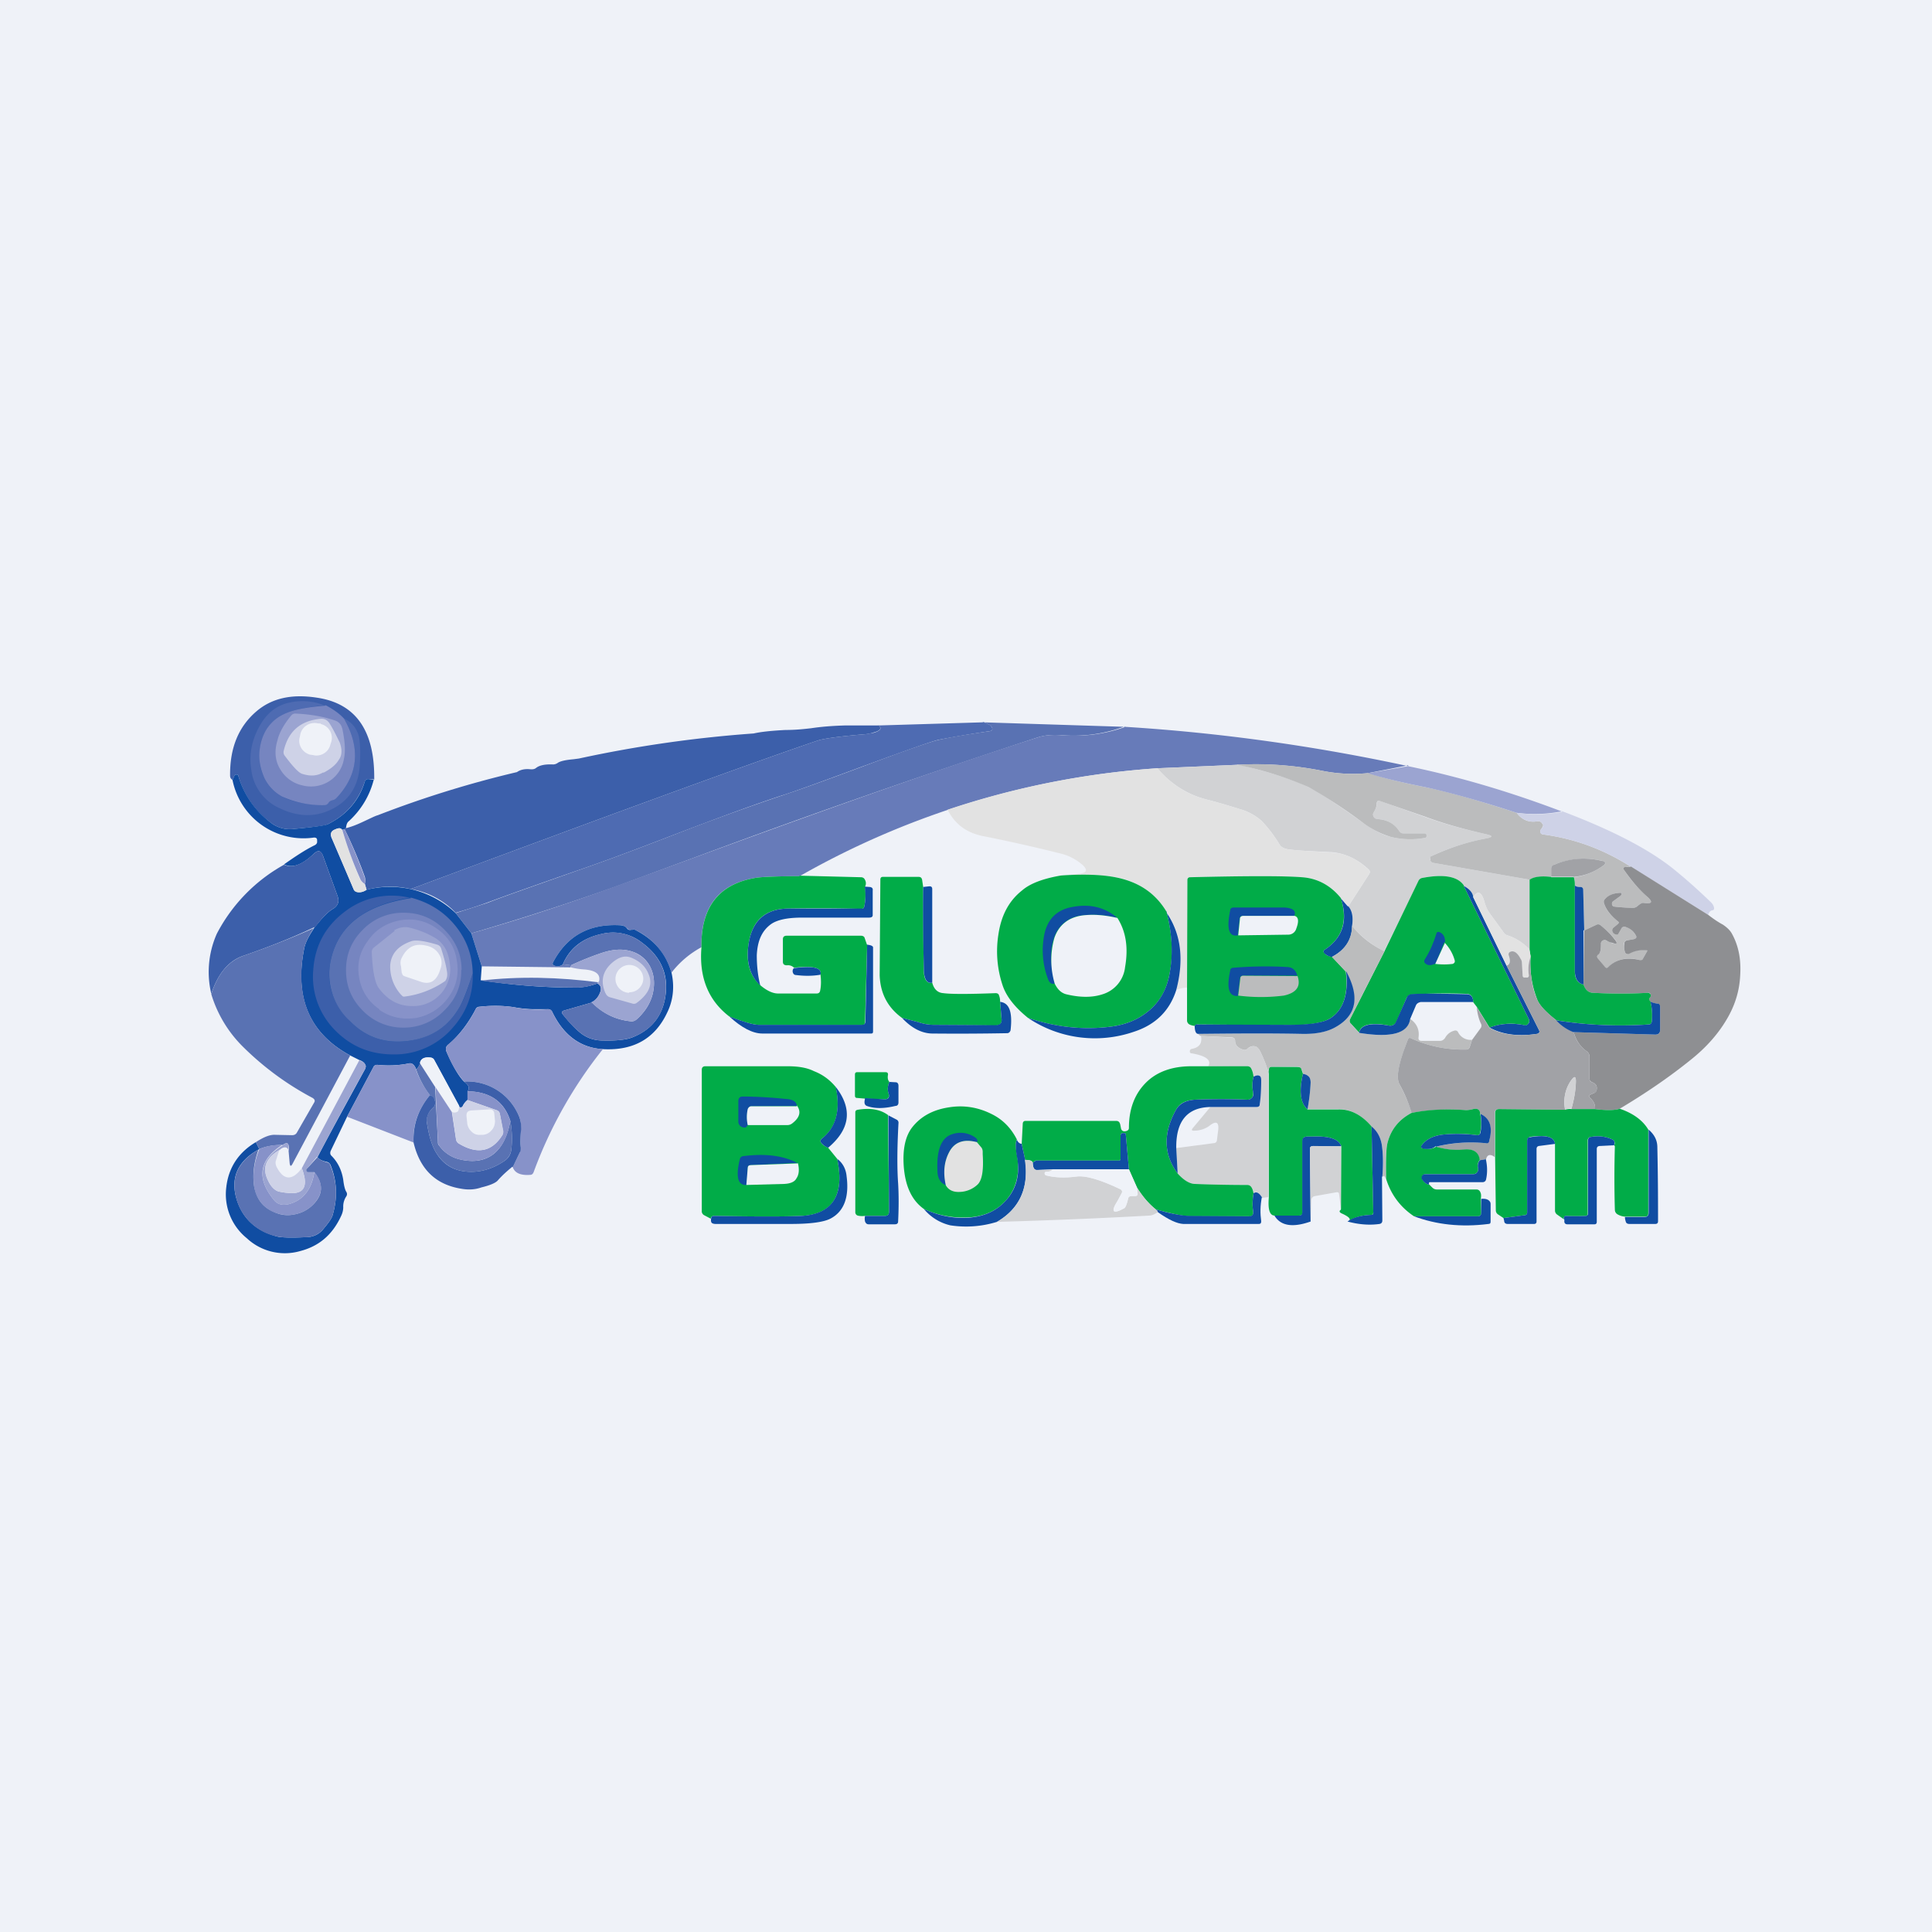 <?xml version="1.0" encoding="UTF-8"?>
<!-- generated by Finnhub -->
<svg viewBox="0 0 55.5 55.5" xmlns="http://www.w3.org/2000/svg">
<path d="M 0,0 H 55.5 V 55.5 H 0 Z" fill="rgb(239, 242, 248)"/>
<path d="M 10.74,22.385 L 10.58,22.38 C 10.53,22.38 10.5,22.4 10.48,22.45 C 10.3,23.01 9.94,23.42 9.41,23.68 C 9.34,23.72 9.02,23.76 8.46,23.81 A 0.9,0.9 0 0,1 7.83,23.67 A 2.52,2.52 0 0,1 6.85,22.3 C 6.85,22.27 6.83,22.25 6.79,22.25 A 0.06,0.06 0 0,0 6.73,22.29 L 6.68,22.41 L 6.63,22.36 A 0.15,0.15 0 0,1 6.61,22.29 C 6.6,21.49 6.85,20.88 7.36,20.44 C 7.8,20.06 8.37,19.93 9.09,20.04 C 10.22,20.2 10.77,20.99 10.75,22.4 Z" fill="rgb(60, 95, 170)"/>
<path d="M 9.35,20.255 C 8.85,20.31 8.46,20.38 8.21,20.49 C 7.97,20.59 7.79,20.74 7.66,20.96 C 7.53,21.16 7.46,21.4 7.46,21.66 C 7.44,21.9 7.49,22.14 7.6,22.36 C 7.71,22.59 7.88,22.76 8.1,22.88 C 8.36,23.03 8.77,23.11 9.3,23.13 C 9.36,23.13 9.4,23.11 9.44,23.06 A 0.18,0.18 0 0,1 9.55,22.99 C 9.6,22.98 9.65,22.95 9.68,22.91 C 10.3,22.24 10.36,21.48 9.88,20.64 C 10.1,20.74 10.25,20.92 10.31,21.16 C 10.34,21.31 10.36,21.56 10.34,21.91 C 10.32,22.52 10.07,22.96 9.58,23.22 C 9.1,23.48 8.58,23.48 8.04,23.22 A 1.38,1.38 0 0,1 7.22,22.12 C 7.14,21.63 7.25,21.17 7.54,20.72 C 7.74,20.43 7.99,20.25 8.33,20.18 A 1.7,1.7 0 0,1 9.36,20.28 Z" fill="rgb(78, 107, 178)"/>
<path d="M 9.35,20.255 C 9.56,20.37 9.73,20.48 9.88,20.64 C 10.36,21.48 10.3,22.24 9.68,22.91 A 0.23,0.23 0 0,1 9.55,22.99 A 0.17,0.17 0 0,0 9.44,23.06 A 0.14,0.14 0 0,1 9.31,23.13 A 2.8,2.8 0 0,1 8.1,22.88 C 7.88,22.76 7.71,22.58 7.6,22.36 C 7.5,22.14 7.44,21.9 7.45,21.66 C 7.46,21.4 7.53,21.16 7.65,20.96 C 7.79,20.74 7.97,20.59 8.21,20.49 C 8.46,20.38 8.85,20.31 9.36,20.27 Z" fill="rgb(118, 133, 192)"/>
<path d="M 9.83,20.915 C 9.91,21.29 9.93,21.58 9.88,21.8 A 0.94,0.94 0 0,1 9.41,22.47 A 0.98,0.98 0 0,1 8.68,22.56 A 0.97,0.97 0 0,1 8.07,22.13 C 7.91,21.89 7.87,21.6 7.97,21.27 C 8.02,21.05 8.16,20.8 8.37,20.55 A 0.15,0.15 0 0,1 8.51,20.5 C 8.94,20.52 9.31,20.59 9.63,20.7 A 0.3,0.3 0 0,1 9.83,20.93 Z" fill="rgb(155, 164, 209)"/>
<path d="M 9.29,22.185 C 9.1,22.3 8.9,22.3 8.68,22.23 C 8.58,22.2 8.42,22.03 8.18,21.71 A 0.16,0.16 0 0,1 8.15,21.57 C 8.28,21.01 8.63,20.7 9.21,20.65 C 9.31,20.64 9.4,20.68 9.46,20.77 C 9.57,20.94 9.66,21.13 9.76,21.33 C 9.83,21.53 9.83,21.7 9.73,21.83 C 9.65,21.97 9.5,22.09 9.29,22.2 Z" fill="rgb(206, 210, 231)"/>
<path d="M 28.23,20.735 C 28.36,20.79 28.44,20.82 28.46,20.85 C 28.54,20.94 28.52,21 28.39,21.01 C 27.91,21.08 27.44,21.16 26.97,21.25 C 26.78,21.29 26.05,21.55 24.77,22.02 C 23.67,22.43 22.95,22.69 22.59,22.81 C 21.9,23.03 20.82,23.42 19.36,23.98 C 18.22,24.42 17.36,24.74 16.78,24.94 C 15.34,25.44 14.42,25.77 14.02,25.92 C 13.72,26.03 13.41,26.13 13.09,26.22 A 2.33,2.33 0 0,0 11.8,25.54 C 17.69,23.34 21.59,21.92 23.5,21.27 C 23.7,21.21 24.15,21.15 24.87,21.09 L 25.1,21.05 C 25.3,20.99 25.34,20.92 25.24,20.84 L 28.24,20.75 Z" fill="rgb(78, 107, 178)"/>
<path d="M 32.32,20.865 C 31.74,21.08 31.13,21.17 30.5,21.12 C 30.23,21.1 30,21.12 29.79,21.19 A 260.8,260.8 0 0,0 20.15,24.56 L 17.71,25.46 C 16.34,25.95 14.95,26.4 13.54,26.81 L 13.09,26.23 L 14.02,25.93 C 14.42,25.77 15.34,25.45 16.78,24.94 C 17.36,24.74 18.22,24.42 19.36,23.98 A 71.3,71.3 0 0,1 22.59,22.81 C 22.95,22.69 23.68,22.43 24.78,22.02 C 26.05,21.54 26.78,21.29 26.98,21.25 C 27.44,21.15 27.91,21.08 28.39,21.01 C 28.52,21 28.54,20.94 28.46,20.85 A 0.67,0.67 0 0,0 28.24,20.75 L 32.33,20.88 Z" fill="rgb(89, 114, 179)"/>
<path d="M 9.21,20.785 L 9.13,20.78 A 0.42,0.42 0 0,0 8.63,21.08 L 8.61,21.18 C 8.55,21.4 8.69,21.62 8.91,21.68 L 8.99,21.69 C 9.21,21.75 9.44,21.61 9.49,21.39 L 9.52,21.3 A 0.41,0.41 0 0,0 9.22,20.8 Z" fill="rgb(239, 242, 248)"/>
<path d="M 25.23,20.825 C 25.34,20.92 25.29,20.99 25.1,21.04 A 1.1,1.1 0 0,1 24.87,21.09 C 24.15,21.15 23.7,21.21 23.5,21.27 C 21.59,21.92 17.69,23.34 11.8,25.54 C 11.38,25.44 10.96,25.45 10.53,25.56 L 10.48,25.39 A 0.37,0.37 0 0,0 10.48,25.19 A 13.5,13.5 0 0,0 9.9,23.82 C 9.93,23.76 9.95,23.75 9.94,23.79 C 10.1,23.75 10.25,23.69 10.4,23.62 C 10.62,23.52 10.77,23.44 10.85,23.42 A 30.21,30.21 0 0,1 14.85,22.18 C 14.95,22.11 15.08,22.08 15.25,22.1 C 15.3,22.1 15.35,22.1 15.4,22.06 C 15.5,21.98 15.67,21.95 15.89,21.96 C 15.94,21.96 15.99,21.94 16.03,21.91 C 16.11,21.86 16.26,21.83 16.48,21.81 L 16.63,21.79 A 35.6,35.6 0 0,1 21.65,21.07 C 21.87,21.02 22.18,20.99 22.56,20.97 C 22.87,20.97 23.12,20.94 23.3,20.92 C 23.63,20.87 23.95,20.85 24.27,20.84 H 25.24 Z" fill="rgb(60, 95, 170)"/>
<path d="M 40.45,21.985 L 39.29,22.21 A 4.5,4.5 0 0,1 37.97,22.14 A 9.7,9.7 0 0,0 35.54,21.97 L 33.24,22.07 A 24.07,24.07 0 0,0 22.97,25.17 C 22.33,25.17 21.93,25.19 21.76,25.21 C 20.66,25.37 20.13,26.04 20.15,27.21 C 19.82,27.39 19.53,27.63 19.29,27.94 A 1.96,1.96 0 0,0 18.24,26.71 A 0.08,0.08 0 0,0 18.17,26.71 H 18.13 A 0.1,0.1 0 0,1 18.03,26.68 A 0.29,0.29 0 0,0 17.83,26.58 C 16.93,26.53 16.29,26.88 15.89,27.64 C 15.86,27.69 15.88,27.72 15.93,27.74 C 16.02,27.77 16.1,27.76 16.17,27.7 L 16.41,27.73 L 16.39,27.79 L 13.84,27.76 L 13.54,26.81 C 14.95,26.41 16.34,25.95 17.71,25.45 L 20.15,24.56 C 24.41,23 27.62,21.88 29.79,21.19 C 29.99,21.12 30.23,21.1 30.49,21.12 C 31.13,21.17 31.74,21.09 32.33,20.88 C 35.06,21.05 37.77,21.43 40.46,22.01 Z" fill="rgb(103, 123, 185)"/>
<path d="M 35.53,21.955 C 36.45,22.17 37.14,22.39 37.59,22.61 C 37.87,22.75 38.38,23.08 39.12,23.61 C 39.45,23.85 39.73,23.99 39.95,24.04 C 40.28,24.12 40.61,24.13 40.93,24.07 C 40.97,24.06 40.99,24.04 40.98,24 C 40.98,23.96 40.96,23.94 40.92,23.94 H 40.32 A 0.12,0.12 0 0,1 40.2,23.88 A 0.76,0.76 0 0,0 39.56,23.53 A 0.12,0.12 0 0,1 39.46,23.46 A 0.12,0.12 0 0,1 39.46,23.34 A 0.61,0.61 0 0,0 39.56,23.06 C 39.56,23.01 39.59,22.99 39.65,23.01 L 40.94,23.47 C 41.48,23.67 42.06,23.82 42.67,23.96 C 42.9,24.01 42.9,24.06 42.67,24.09 C 42.14,24.19 41.62,24.36 41.13,24.59 C 41.08,24.6 41.07,24.64 41.08,24.69 L 41.1,24.72 C 41.11,24.76 41.14,24.78 41.19,24.79 L 43.94,25.27 V 27.27 C 43.74,27.08 43.54,26.94 43.3,26.87 A 0.21,0.21 0 0,1 43.19,26.78 L 42.79,26.23 A 0.88,0.88 0 0,1 42.65,25.93 C 42.57,25.62 42.45,25.56 42.32,25.77 C 42.31,25.64 42.22,25.54 42.05,25.45 C 41.89,25.18 41.49,25.1 40.86,25.22 A 0.15,0.15 0 0,0 40.76,25.3 L 39.76,27.33 C 39.39,27.13 39.08,26.89 38.84,26.6 C 38.88,26.33 38.84,26.15 38.73,26.04 L 39.33,25.11 C 39.36,25.06 39.36,25.02 39.32,24.98 C 39,24.68 38.64,24.51 38.25,24.48 C 37.61,24.45 37.23,24.43 37.11,24.41 C 36.93,24.4 36.82,24.35 36.77,24.28 A 4.13,4.13 0 0,0 36.26,23.6 A 1.54,1.54 0 0,0 35.64,23.25 C 35.32,23.15 34.99,23.05 34.67,22.97 A 2.7,2.7 0 0,1 33.25,22.07 L 35.55,21.97 Z" fill="rgb(209, 210, 212)"/>
<path d="M 39.29,22.195 C 39.69,22.34 40.23,22.47 40.93,22.61 C 41.58,22.74 42.46,22.99 43.57,23.35 C 43.72,23.55 43.92,23.64 44.17,23.59 C 44.22,23.59 44.26,23.6 44.29,23.64 L 44.32,23.68 C 44.34,23.7 44.32,23.75 44.28,23.81 A 0.12,0.12 0 0,0 44.25,23.87 C 44.25,23.93 44.27,23.96 44.32,23.97 C 45.23,24.09 46.07,24.4 46.85,24.9 A 0.36,0.36 0 0,0 46.69,24.9 C 46.63,24.92 46.62,24.95 46.66,25 C 46.86,25.3 47.09,25.55 47.32,25.76 C 47.49,25.91 47.46,25.97 47.23,25.94 C 47.18,25.94 47.12,25.96 47.05,26.02 A 0.2,0.2 0 0,1 46.91,26.08 A 5.72,5.72 0 0,1 46.34,26.04 A 0.12,0.12 0 0,1 46.31,25.99 C 46.3,25.95 46.31,25.91 46.34,25.89 L 46.56,25.73 C 46.6,25.67 46.59,25.64 46.53,25.65 A 0.63,0.63 0 0,0 46.12,25.81 A 0.13,0.13 0 0,0 46.08,25.95 C 46.14,26.15 46.28,26.31 46.48,26.47 C 46.51,26.49 46.51,26.51 46.48,26.54 L 46.36,26.64 A 0.1,0.1 0 0,0 46.32,26.76 C 46.34,26.79 46.36,26.82 46.4,26.84 C 46.45,26.86 46.48,26.84 46.5,26.81 L 46.58,26.67 C 46.61,26.63 46.65,26.61 46.7,26.63 C 46.8,26.65 46.9,26.73 46.98,26.85 C 47.03,26.92 47.01,26.96 46.93,26.98 L 46.75,27.01 C 46.69,27.01 46.66,27.05 46.65,27.11 C 46.65,27.21 46.66,27.3 46.68,27.35 C 46.71,27.41 46.74,27.42 46.8,27.39 A 0.84,0.84 0 0,1 47.31,27.29 C 47.33,27.29 47.33,27.31 47.32,27.32 L 47.19,27.55 C 47.18,27.58 47.15,27.59 47.11,27.58 C 46.74,27.48 46.44,27.55 46.21,27.78 C 46.17,27.82 46.13,27.81 46.09,27.77 L 45.9,27.53 C 45.87,27.49 45.87,27.45 45.92,27.42 C 45.97,27.38 45.99,27.28 45.99,27.12 A 0.1,0.1 0 0,1 46.04,27.02 A 0.1,0.1 0 0,1 46.14,27.02 L 46.3,27.09 C 46.46,27.14 46.48,27.09 46.38,26.97 C 46.28,26.85 46.15,26.72 45.98,26.58 A 0.11,0.11 0 0,0 45.85,26.57 L 45.51,26.73 L 45.48,25.56 C 45.48,25.51 45.45,25.48 45.4,25.48 C 45.28,25.48 45.23,25.45 45.24,25.4 C 45.24,25.32 45.24,25.26 45.21,25.2 C 45.54,25.16 45.83,25.04 46.09,24.84 A 0.05,0.05 0 0,0 46.11,24.78 A 0.06,0.06 0 0,0 46.07,24.74 A 2.24,2.24 0 0,0 44.65,24.84 A 0.12,0.12 0 0,0 44.56,24.95 V 25.19 C 44.28,25.16 44.07,25.19 43.94,25.27 L 41.19,24.79 A 0.12,0.12 0 0,1 41.09,24.72 A 0.58,0.58 0 0,1 41.09,24.69 C 41.07,24.64 41.08,24.6 41.13,24.59 C 41.63,24.36 42.13,24.19 42.67,24.09 C 42.9,24.05 42.9,24.01 42.67,23.96 C 42.06,23.82 41.47,23.66 40.94,23.46 L 39.64,23.01 C 39.59,22.99 39.56,23.01 39.55,23.06 C 39.55,23.17 39.51,23.26 39.46,23.34 A 0.11,0.11 0 0,0 39.46,23.46 C 39.48,23.5 39.51,23.52 39.56,23.53 C 39.84,23.54 40.06,23.66 40.2,23.88 C 40.23,23.92 40.26,23.94 40.31,23.94 H 40.92 C 40.96,23.94 40.98,23.96 40.98,24 C 40.98,24.04 40.98,24.06 40.93,24.07 C 40.61,24.13 40.28,24.12 39.95,24.04 A 2.6,2.6 0 0,1 39.12,23.61 A 14.3,14.3 0 0,0 37.59,22.61 A 9.86,9.86 0 0,0 35.54,21.97 C 36.35,21.92 37.16,21.98 37.97,22.14 C 38.41,22.23 38.85,22.25 39.29,22.21 Z" fill="rgb(187, 188, 189)"/>
<path d="M 44.88,23.305 A 4.1,4.1 0 0,1 43.57,23.35 C 42.47,22.99 41.58,22.75 40.93,22.61 C 40.23,22.47 39.69,22.34 39.29,22.21 L 40.45,22.01 C 41.95,22.32 43.42,22.76 44.89,23.32 Z" fill="rgb(155, 164, 209)"/>
<path d="M 33.24,22.055 C 33.63,22.53 34.11,22.83 34.67,22.97 C 34.99,23.05 35.32,23.15 35.64,23.25 C 35.89,23.33 36.1,23.45 36.26,23.6 A 4.13,4.13 0 0,1 36.77,24.28 C 36.82,24.35 36.93,24.4 37.11,24.41 C 37.23,24.43 37.61,24.45 38.25,24.49 C 38.65,24.51 39,24.68 39.32,24.99 C 39.36,25.02 39.36,25.06 39.33,25.11 L 38.73,26.04 L 38.53,25.81 C 38.23,25.44 37.85,25.23 37.4,25.2 C 36.9,25.16 35.83,25.16 34.19,25.2 C 34.14,25.2 34.11,25.23 34.11,25.28 V 28.37 C 34.01,28.37 33.91,28.39 33.79,28.44 C 34.02,27.56 33.93,26.81 33.51,26.19 A 2.1,2.1 0 0,0 31.98,25.19 C 31.58,25.12 31.08,25.11 30.48,25.15 L 30.98,25.1 C 31.23,25.08 31.26,24.99 31.08,24.83 A 1.52,1.52 0 0,0 30.43,24.51 A 46.5,46.5 0 0,0 28.2,24.01 C 27.75,23.91 27.43,23.67 27.22,23.26 A 24.07,24.07 0 0,1 33.25,22.07 Z" fill="rgb(226, 226, 226)"/>
<path d="M 10.74,22.385 A 2.4,2.4 0 0,1 10.02,23.59 C 9.97,23.63 9.95,23.69 9.94,23.79 C 9.94,23.75 9.94,23.76 9.9,23.82 L 9.83,23.84 C 9.79,23.78 9.73,23.78 9.62,23.83 C 9.52,23.87 9.48,23.95 9.52,24.06 L 10.16,25.55 C 10.18,25.6 10.22,25.62 10.28,25.63 C 10.36,25.64 10.44,25.62 10.53,25.56 A 2.74,2.74 0 0,1 13.09,26.23 L 13.54,26.81 L 13.84,27.76 L 13.81,28.16 C 14.73,28.3 15.63,28.37 16.51,28.37 C 16.74,28.37 16.95,28.33 17.16,28.25 C 17.26,28.3 17.29,28.4 17.23,28.53 A 0.54,0.54 0 0,1 17,28.8 L 16.2,29.03 C 16.14,29.05 16.13,29.08 16.16,29.13 C 16.32,29.33 16.48,29.51 16.66,29.66 C 16.84,29.81 17.06,29.89 17.31,29.89 C 17.71,29.9 18.01,29.87 18.19,29.79 C 18.68,29.59 18.98,29.24 19.09,28.75 C 19.24,28.06 19.02,27.5 18.43,27.07 A 1.35,1.35 0 0,0 17.28,26.83 C 16.74,26.95 16.37,27.23 16.17,27.7 A 0.23,0.23 0 0,1 15.93,27.74 C 15.88,27.72 15.86,27.69 15.89,27.64 C 16.29,26.88 16.93,26.53 17.82,26.58 C 17.92,26.59 17.98,26.62 18.02,26.68 A 0.1,0.1 0 0,0 18.13,26.71 H 18.17 C 18.2,26.7 18.22,26.7 18.24,26.71 C 18.78,26.98 19.13,27.39 19.29,27.94 C 19.38,28.34 19.34,28.73 19.17,29.08 C 18.82,29.83 18.21,30.18 17.34,30.14 C 16.69,30.11 16.19,29.75 15.86,29.06 A 0.13,0.13 0 0,0 15.74,28.99 H 15.28 A 3.6,3.6 0 0,1 14.74,28.93 C 14.46,28.89 14.14,28.88 13.78,28.92 C 13.72,28.92 13.68,28.95 13.66,29 C 13.45,29.4 13.19,29.74 12.89,30 C 12.81,30.05 12.79,30.13 12.83,30.22 C 13.01,30.63 13.18,30.92 13.33,31.07 C 13.47,31.17 13.5,31.26 13.43,31.35 V 31.6 C 13.37,31.65 13.32,31.71 13.29,31.78 C 13.27,31.81 13.25,31.82 13.22,31.81 C 13.2,31.81 13.19,31.79 13.19,31.77 L 12.48,30.46 A 0.14,0.14 0 0,0 12.37,30.38 C 12.19,30.36 12.09,30.41 12.07,30.54 C 12.03,30.64 12,30.7 11.95,30.71 A 0.29,0.29 0 0,0 11.88,30.59 A 0.14,0.14 0 0,0 11.74,30.55 C 11.44,30.61 11.14,30.62 10.85,30.59 C 10.8,30.59 10.75,30.6 10.73,30.65 L 9.97,32.08 L 9.5,33.06 C 9.48,33.11 9.48,33.16 9.52,33.2 C 9.72,33.4 9.82,33.64 9.86,33.89 C 9.88,34.06 9.91,34.18 9.95,34.24 C 9.98,34.29 9.97,34.34 9.94,34.38 A 0.52,0.52 0 0,0 9.86,34.68 C 9.86,34.78 9.83,34.87 9.79,34.95 C 9.54,35.48 9.16,35.8 8.62,35.94 A 1.6,1.6 0 0,1 7.09,35.57 A 1.62,1.62 0 0,1 6.5,34.11 C 6.56,33.56 6.84,33.11 7.35,32.81 L 7.45,33.01 C 6.86,33.33 6.64,33.78 6.77,34.35 C 6.92,34.96 7.32,35.35 7.96,35.52 C 8.07,35.55 8.35,35.56 8.78,35.54 C 8.98,35.54 9.14,35.47 9.26,35.34 C 9.43,35.14 9.54,34.99 9.56,34.89 C 9.7,34.4 9.68,33.93 9.5,33.48 A 0.15,0.15 0 0,0 9.4,33.38 C 9.26,33.35 9.17,33.31 9.12,33.24 C 9.56,32.4 10.02,31.57 10.46,30.76 C 10.51,30.68 10.52,30.62 10.49,30.58 C 10.47,30.53 10.41,30.48 10.32,30.45 L 10.06,30.32 C 8.91,29.7 8.46,28.69 8.73,27.29 C 8.76,27.09 8.87,26.89 9.03,26.65 C 9.25,26.37 9.43,26.18 9.58,26.1 C 9.71,26.01 9.75,25.9 9.7,25.75 L 9.28,24.59 C 9.22,24.43 9.14,24.41 9.01,24.53 C 8.68,24.85 8.39,24.95 8.16,24.83 C 8.46,24.62 8.74,24.43 9.02,24.29 C 9.07,24.27 9.1,24.24 9.11,24.2 V 24.14 C 9.11,24.08 9.08,24.06 9.02,24.06 A 2.08,2.08 0 0,1 6.68,22.41 L 6.73,22.29 A 0.06,0.06 0 0,1 6.79,22.25 C 6.83,22.25 6.85,22.27 6.85,22.3 C 7.02,22.86 7.35,23.32 7.83,23.67 A 0.9,0.9 0 0,0 8.46,23.81 C 9.02,23.76 9.34,23.71 9.41,23.68 C 9.94,23.42 10.31,23.01 10.48,22.45 C 10.5,22.4 10.53,22.38 10.58,22.38 L 10.75,22.4 Z" fill="rgb(16, 77, 162)"/>
<path d="M 44.88,23.305 C 46.24,23.82 47.29,24.35 48.02,24.92 C 48.42,25.24 48.8,25.58 49.16,25.93 A 0.3,0.3 0 0,1 49.24,26.08 C 49.24,26.12 49.24,26.14 49.19,26.15 C 49.13,26.16 49.09,26.21 49.07,26.28 L 46.85,24.9 A 6.11,6.11 0 0,0 44.32,23.97 C 44.27,23.96 44.24,23.93 44.25,23.87 C 44.25,23.85 44.25,23.83 44.28,23.81 C 44.33,23.75 44.34,23.71 44.32,23.68 L 44.29,23.64 A 0.12,0.12 0 0,0 44.17,23.59 A 0.58,0.58 0 0,1 43.57,23.35 C 44,23.41 44.44,23.4 44.89,23.32 Z" fill="rgb(206, 210, 231)"/>
<path d="M 9.82,23.825 C 9.97,24.31 10.14,24.78 10.33,25.24 A 0.3,0.3 0 0,0 10.48,25.39 L 10.53,25.56 A 0.36,0.36 0 0,1 10.28,25.63 A 0.14,0.14 0 0,1 10.16,25.55 L 9.53,24.05 C 9.48,23.95 9.51,23.87 9.62,23.83 C 9.72,23.78 9.79,23.78 9.82,23.83 Z" fill="rgb(226, 226, 226)"/>
<path d="M 9.89,23.805 C 10.11,24.26 10.3,24.72 10.47,25.19 C 10.49,25.25 10.5,25.32 10.48,25.39 A 0.3,0.3 0 0,1 10.34,25.23 C 10.14,24.78 9.97,24.31 9.83,23.83 L 9.9,23.82 Z" fill="rgb(135, 146, 201)"/>
<path d="M 9.03,26.635 C 8.37,26.95 7.7,27.21 7.01,27.45 C 6.57,27.59 6.26,27.97 6.07,28.55 A 2.7,2.7 0 0,1 6.23,26.82 A 4.81,4.81 0 0,1 8.16,24.84 C 8.39,24.95 8.68,24.84 9.01,24.53 C 9.14,24.41 9.23,24.43 9.28,24.59 L 9.7,25.75 C 9.75,25.9 9.71,26.01 9.58,26.1 C 9.43,26.18 9.25,26.37 9.04,26.65 Z" fill="rgb(60, 95, 170)"/>
<path d="M 45.19,25.185 H 44.56 V 24.95 C 44.56,24.9 44.59,24.85 44.65,24.84 C 45.11,24.64 45.58,24.62 46.07,24.74 C 46.09,24.74 46.1,24.76 46.11,24.78 C 46.11,24.8 46.11,24.82 46.09,24.84 C 45.83,25.04 45.54,25.16 45.21,25.19 Z" fill="rgb(161, 162, 166)"/>
<path d="M 46.84,24.885 L 49.07,26.28 C 49.2,26.38 49.34,26.48 49.49,26.56 C 49.61,26.64 49.69,26.72 49.74,26.8 C 49.94,27.15 50.02,27.55 49.99,28.02 C 49.97,28.45 49.85,28.84 49.65,29.2 C 49.39,29.67 49.02,30.09 48.55,30.46 C 47.93,30.96 47.25,31.42 46.53,31.85 C 46.38,31.9 46.14,31.9 45.82,31.86 C 45.83,31.74 45.79,31.64 45.68,31.54 C 45.64,31.5 45.64,31.46 45.7,31.44 L 45.79,31.4 A 0.13,0.13 0 0,0 45.87,31.28 C 45.88,31.19 45.84,31.13 45.74,31.09 C 45.69,31.07 45.66,31.04 45.66,30.98 V 30.36 A 0.18,0.18 0 0,0 45.58,30.2 A 0.94,0.94 0 0,1 45.21,29.65 L 47.55,29.72 C 47.65,29.72 47.69,29.68 47.69,29.58 V 28.92 C 47.69,28.87 47.67,28.84 47.61,28.83 A 0.44,0.44 0 0,1 47.41,28.77 C 47.37,28.73 47.36,28.69 47.4,28.66 C 47.42,28.63 47.43,28.6 47.42,28.57 A 0.07,0.07 0 0,0 47.34,28.52 C 46.83,28.55 46.3,28.55 45.77,28.52 C 45.63,28.52 45.54,28.43 45.49,28.28 L 45.51,26.73 L 45.85,26.57 A 0.11,0.11 0 0,1 45.98,26.58 C 46.15,26.72 46.28,26.85 46.38,26.98 C 46.48,27.1 46.46,27.14 46.3,27.08 C 46.27,27.08 46.22,27.06 46.15,27.02 A 0.1,0.1 0 0,0 46.04,27.02 A 0.1,0.1 0 0,0 45.99,27.12 C 45.99,27.28 45.97,27.38 45.92,27.42 C 45.87,27.45 45.87,27.49 45.9,27.53 L 46.1,27.77 C 46.13,27.81 46.17,27.82 46.21,27.77 C 46.44,27.55 46.74,27.49 47.11,27.58 C 47.15,27.58 47.18,27.58 47.19,27.55 L 47.32,27.32 C 47.33,27.31 47.32,27.3 47.31,27.3 A 0.84,0.84 0 0,0 46.8,27.4 C 46.74,27.42 46.7,27.4 46.68,27.35 A 0.56,0.56 0 0,1 46.66,27.12 C 46.66,27.05 46.69,27.02 46.76,27.01 L 46.93,26.98 C 47.01,26.96 47.03,26.92 46.98,26.85 A 0.49,0.49 0 0,0 46.7,26.63 C 46.65,26.61 46.6,26.63 46.58,26.67 L 46.5,26.81 C 46.48,26.85 46.45,26.86 46.4,26.84 A 0.14,0.14 0 0,1 46.32,26.76 A 0.1,0.1 0 0,1 46.36,26.64 L 46.48,26.54 C 46.51,26.51 46.51,26.49 46.48,26.47 C 46.28,26.31 46.14,26.14 46.08,25.95 C 46.06,25.89 46.08,25.85 46.12,25.81 C 46.22,25.71 46.35,25.66 46.52,25.65 C 46.59,25.64 46.6,25.67 46.56,25.73 L 46.34,25.89 C 46.31,25.91 46.3,25.95 46.31,25.99 C 46.31,26.01 46.33,26.02 46.34,26.04 A 5.72,5.72 0 0,0 46.91,26.08 A 0.2,0.2 0 0,0 47.05,26.02 C 47.12,25.96 47.18,25.93 47.23,25.94 C 47.46,25.97 47.49,25.91 47.32,25.76 C 47.09,25.56 46.87,25.3 46.66,25 C 46.62,24.95 46.63,24.92 46.69,24.9 H 46.85 Z" fill="rgb(142, 143, 146)"/>
<path d="M 22.96,25.155 L 24.73,25.2 C 24.79,25.2 24.83,25.23 24.85,25.28 A 0.2,0.2 0 0,1 24.85,25.47 C 24.87,25.65 24.87,25.84 24.83,26.03 C 24.82,26.09 24.79,26.11 24.73,26.11 C 24.05,26.09 23.35,26.09 22.66,26.1 C 22,26.1 21.62,26.43 21.51,27.08 C 21.42,27.62 21.53,28.03 21.85,28.31 C 22.03,28.46 22.2,28.54 22.35,28.54 H 23.46 C 23.52,28.54 23.55,28.51 23.56,28.46 C 23.59,28.32 23.59,28.16 23.57,28 C 23.62,27.8 23.37,27.74 22.81,27.8 A 0.24,0.24 0 0,0 22.61,27.73 C 22.53,27.73 22.49,27.7 22.49,27.63 V 26.98 C 22.49,26.91 22.53,26.88 22.6,26.88 H 24.73 C 24.78,26.88 24.83,26.9 24.84,26.95 L 24.91,27.15 L 24.85,29.35 C 24.85,29.41 24.82,29.45 24.75,29.45 L 21.79,29.44 C 21.65,29.44 21.37,29.36 20.95,29.2 C 20.35,28.74 20.08,28.08 20.15,27.22 C 20.13,26.04 20.67,25.37 21.76,25.21 C 21.93,25.19 22.33,25.17 22.97,25.17 Z M 30.48,25.15 C 31.08,25.11 31.58,25.12 31.98,25.19 C 32.68,25.31 33.18,25.64 33.51,26.19 C 33.68,26.85 33.71,27.46 33.59,28.01 C 33.51,28.44 33.31,28.78 33.01,29.03 C 32.69,29.3 32.31,29.45 31.85,29.5 C 31.07,29.59 30.3,29.5 29.53,29.24 C 29.16,28.94 28.92,28.64 28.81,28.33 A 3.08,3.08 0 0,1 28.68,26.85 C 28.76,26.3 28.98,25.88 29.36,25.58 C 29.59,25.38 29.96,25.24 30.48,25.15 Z M 26.52,25.47 C 26.52,26.27 26.52,27.07 26.54,27.88 C 26.54,28.14 26.63,28.26 26.78,28.23 C 26.83,28.42 26.94,28.52 27.1,28.53 C 27.32,28.56 27.82,28.56 28.6,28.53 C 28.65,28.53 28.69,28.55 28.7,28.6 C 28.72,28.65 28.73,28.7 28.73,28.78 L 28.77,29.26 C 28.79,29.39 28.73,29.46 28.59,29.46 L 26.82,29.44 C 26.67,29.44 26.52,29.41 26.37,29.36 L 25.91,29.24 C 25.5,28.94 25.29,28.54 25.27,28.02 L 25.29,25.27 C 25.29,25.22 25.31,25.19 25.36,25.19 H 26.39 C 26.45,25.19 26.48,25.22 26.49,25.28 L 26.52,25.48 Z M 38.52,25.8 C 38.72,26.45 38.57,26.94 38.06,27.28 C 38.01,27.31 38.01,27.35 38.05,27.38 C 38.09,27.44 38.16,27.47 38.26,27.48 L 38.66,27.91 C 38.74,28.56 38.59,29.01 38.22,29.25 C 38.02,29.38 37.62,29.45 37.02,29.45 L 34.39,29.43 C 34.36,29.43 34.34,29.44 34.32,29.47 A 0.45,0.45 0 0,1 34.17,29.43 A 0.13,0.13 0 0,1 34.1,29.31 V 28.37 L 34.11,25.28 C 34.11,25.23 34.14,25.2 34.19,25.2 C 35.83,25.16 36.9,25.16 37.4,25.2 C 37.85,25.23 38.23,25.44 38.52,25.8 Z M 42.05,25.45 L 43.92,29.28 C 43.94,29.33 43.93,29.37 43.9,29.41 A 0.1,0.1 0 0,1 43.78,29.45 A 1.72,1.72 0 0,0 42.79,29.52 L 42.42,28.92 L 42.32,28.79 C 42.32,28.63 42.25,28.55 42.12,28.55 A 16,16 0 0,0 40.54,28.57 C 40.48,28.57 40.44,28.61 40.41,28.66 L 40.11,29.36 C 40.06,29.44 39.99,29.48 39.89,29.46 C 39.37,29.36 39.09,29.44 39.04,29.66 L 38.8,29.4 A 0.1,0.1 0 0,1 38.78,29.28 L 39.77,27.33 L 40.75,25.3 A 0.15,0.15 0 0,1 40.86,25.22 C 41.49,25.1 41.89,25.18 42.06,25.45 Z M 44.56,25.2 H 45.21 C 45.23,25.26 45.24,25.32 45.24,25.4 V 27.9 C 45.24,28.13 45.33,28.25 45.49,28.28 C 45.54,28.43 45.63,28.52 45.77,28.52 C 46.3,28.55 46.83,28.55 47.34,28.52 C 47.37,28.52 47.4,28.54 47.42,28.57 C 47.43,28.6 47.42,28.63 47.4,28.66 C 47.36,28.69 47.37,28.73 47.41,28.76 C 47.46,28.96 47.47,29.15 47.45,29.35 C 47.44,29.4 47.41,29.43 47.35,29.43 C 46.45,29.49 45.57,29.45 44.71,29.31 C 44.41,29.08 44.24,28.89 44.17,28.74 A 2.82,2.82 0 0,1 43.97,27.48 L 43.94,27.28 V 25.27 C 44.07,25.18 44.28,25.16 44.56,25.19 Z" fill="rgb(1, 172, 72)"/>
<path d="M 45.49,26.715 L 45.49,28.28 C 45.33,28.25 45.25,28.13 45.24,27.9 V 25.4 C 45.23,25.45 45.28,25.48 45.4,25.48 C 45.45,25.48 45.48,25.51 45.48,25.56 L 45.51,26.73 Z M 24.84,25.47 L 24.99,25.48 C 25.05,25.49 25.08,25.52 25.07,25.58 V 26.29 C 25.07,26.34 25.03,26.36 24.96,26.36 H 23.04 C 22.63,26.36 22.34,26.42 22.16,26.54 C 21.89,26.73 21.76,27.02 21.74,27.44 C 21.74,27.74 21.77,28.03 21.84,28.31 C 21.54,28.03 21.42,27.62 21.51,27.08 C 21.62,26.43 22.01,26.1 22.66,26.1 H 24.74 C 24.79,26.11 24.82,26.09 24.83,26.03 C 24.87,25.84 24.87,25.65 24.84,25.47 Z M 26.78,28.23 C 26.63,28.26 26.55,28.13 26.54,27.88 C 26.52,27.08 26.51,26.28 26.52,25.48 L 26.7,25.46 C 26.75,25.46 26.78,25.48 26.78,25.54 V 28.24 Z M 42.32,25.77 L 43.28,27.74 L 44.21,29.59 C 44.24,29.65 44.21,29.69 44.15,29.7 C 43.61,29.78 43.16,29.72 42.79,29.52 C 43.1,29.4 43.44,29.38 43.79,29.45 A 0.1,0.1 0 0,0 43.9,29.41 A 0.11,0.11 0 0,0 43.92,29.28 L 42.05,25.45 C 42.22,25.54 42.31,25.65 42.32,25.77 Z" fill="rgb(16, 77, 162)"/>
<path d="M 11.8,25.785 C 10.46,26 9.69,26.61 9.49,27.64 C 9.37,28.26 9.56,28.83 10.06,29.34 C 10.51,29.8 11.07,29.99 11.74,29.9 C 12.42,29.8 12.91,29.47 13.23,28.88 C 13.33,28.71 13.44,28.4 13.58,27.96 C 13.6,28.56 13.4,29.08 13,29.53 A 2.2,2.2 0 0,1 11.3,30.29 C 10.62,30.29 10.06,30.05 9.6,29.57 A 2.18,2.18 0 0,1 9,27.85 C 9.05,27.15 9.36,26.59 9.93,26.17 A 2.2,2.2 0 0,1 11.81,25.8 Z" fill="rgb(60, 95, 170)"/>
<path d="M 43.93,27.265 L 43.97,27.48 C 43.91,27.65 43.89,27.83 43.92,28.02 C 43.92,28.05 43.91,28.07 43.88,28.07 L 43.82,28.08 C 43.77,28.09 43.74,28.08 43.74,28.02 L 43.72,27.67 A 0.3,0.3 0 0,0 43.68,27.54 C 43.58,27.37 43.48,27.3 43.39,27.34 C 43.34,27.36 43.33,27.4 43.34,27.44 C 43.4,27.61 43.38,27.71 43.28,27.74 L 42.32,25.77 C 42.46,25.57 42.57,25.62 42.65,25.94 C 42.69,26.04 42.73,26.14 42.79,26.23 L 43.19,26.78 C 43.21,26.82 43.25,26.85 43.3,26.87 C 43.54,26.94 43.75,27.08 43.94,27.27 Z" fill="rgb(226, 226, 226)"/>
<path d="M 11.8,25.785 C 12.32,25.92 12.74,26.18 13.07,26.58 C 13.4,26.98 13.57,27.44 13.58,27.96 C 13.44,28.4 13.32,28.71 13.23,28.88 C 12.91,29.47 12.42,29.81 11.74,29.9 C 11.07,29.99 10.51,29.8 10.06,29.34 A 1.84,1.84 0 0,1 9.49,27.64 C 9.69,26.61 10.46,26 11.81,25.8 Z" fill="rgb(89, 114, 179)"/>
<path d="M 38.72,26.025 C 38.84,26.14 38.88,26.34 38.84,26.6 C 38.84,27 38.64,27.29 38.26,27.49 A 0.38,0.38 0 0,1 38.05,27.39 C 38.01,27.35 38.01,27.31 38.06,27.28 C 38.57,26.94 38.73,26.45 38.52,25.81 L 38.72,26.04 Z M 32.1,26.37 C 31.71,26.27 31.37,26.26 31.08,26.3 A 0.92,0.92 0 0,0 30.28,26.94 C 30.16,27.27 30.17,27.71 30.3,28.26 H 30.22 A 0.18,0.18 0 0,1 30.12,28.16 A 2.3,2.3 0 0,1 29.98,26.96 C 30.05,26.44 30.33,26.13 30.83,26.05 C 31.33,25.96 31.75,26.07 32.1,26.37 Z M 37.19,26.31 H 35.7 C 35.65,26.31 35.62,26.34 35.61,26.39 L 35.56,26.87 C 35.3,26.92 35.23,26.68 35.34,26.15 C 35.34,26.1 35.38,26.07 35.44,26.07 H 36.91 C 37.15,26.09 37.24,26.17 37.18,26.31 Z" fill="rgb(16, 77, 162)"/>
<path d="M 13.25,27.855 C 13.26,28.32 13.09,28.71 12.76,29.03 A 1.6,1.6 0 0,1 11.6,29.52 A 1.6,1.6 0 0,1 10.42,29.03 C 10.1,28.71 9.94,28.33 9.94,27.87 C 9.94,27.41 10.1,27.03 10.42,26.71 A 1.6,1.6 0 0,1 11.6,26.22 C 12.05,26.22 12.45,26.38 12.77,26.71 C 13.09,27.03 13.26,27.41 13.26,27.87 Z" fill="rgb(118, 133, 192)"/>
<path d="M 33.49,26.185 C 33.93,26.81 34.02,27.56 33.79,28.44 C 33.6,29.04 33.19,29.44 32.57,29.64 A 3.44,3.44 0 0,1 29.53,29.24 C 30.3,29.5 31.08,29.59 31.85,29.5 C 32.31,29.45 32.69,29.3 33.01,29.03 C 33.31,28.78 33.51,28.43 33.59,28.01 C 33.7,27.46 33.68,26.85 33.51,26.19 Z" fill="rgb(16, 77, 162)"/>
<path d="M 32.09,26.355 C 32.34,26.74 32.42,27.21 32.32,27.78 A 0.92,0.92 0 0,1 31.68,28.56 C 31.38,28.66 31.03,28.66 30.62,28.56 C 30.48,28.52 30.38,28.42 30.3,28.26 A 2.35,2.35 0 0,1 30.29,26.94 C 30.42,26.57 30.69,26.36 31.08,26.3 C 31.38,26.26 31.71,26.28 32.1,26.37 Z M 37.19,26.31 C 37.3,26.34 37.32,26.46 37.24,26.67 A 0.24,0.24 0 0,1 37,26.85 L 35.57,26.87 L 35.62,26.39 C 35.62,26.34 35.66,26.31 35.72,26.31 H 37.19 Z" fill="rgb(239, 242, 248)"/>
<path d="M 10.89,28.985 A 1.34,1.34 0 0,1 10.32,28.1 C 10.25,27.71 10.32,27.36 10.56,27.04 C 10.78,26.71 11.09,26.52 11.48,26.44 C 11.86,26.37 12.22,26.44 12.54,26.67 C 12.86,26.89 13.06,27.19 13.12,27.58 C 13.19,27.96 13.12,28.32 12.89,28.64 C 12.66,28.96 12.35,29.16 11.97,29.24 C 11.57,29.3 11.22,29.23 10.9,29.01 Z" fill="rgb(135, 146, 201)"/>
<path d="M 38.83,26.585 C 39.08,26.9 39.39,27.14 39.77,27.33 L 38.78,29.28 A 0.1,0.1 0 0,0 38.8,29.4 L 39.04,29.67 C 39.96,29.82 40.44,29.69 40.51,29.27 C 40.7,29.4 40.78,29.58 40.75,29.8 C 40.74,29.86 40.77,29.9 40.83,29.9 H 41.37 C 41.43,29.9 41.47,29.87 41.51,29.82 C 41.57,29.71 41.66,29.64 41.77,29.61 C 41.82,29.59 41.87,29.61 41.89,29.66 A 0.4,0.4 0 0,0 42.29,29.87 L 42.22,30.07 C 42.2,30.13 42.17,30.15 42.12,30.15 A 3.6,3.6 0 0,1 40.54,29.83 C 40.49,29.8 40.46,29.82 40.44,29.87 L 40.34,30.15 C 40.16,30.65 40.11,30.97 40.2,31.14 C 40.39,31.5 40.5,31.78 40.55,31.97 C 40.17,32.17 39.94,32.47 39.85,32.87 C 39.81,33.01 39.81,33.34 39.82,33.87 L 39.77,33.79 C 39.77,33.77 39.77,33.77 39.75,33.79 L 39.71,33.8 C 39.74,33.42 39.73,33.1 39.69,32.86 A 0.81,0.81 0 0,0 39.39,32.36 C 39.11,32.02 38.79,31.86 38.44,31.86 H 37.56 C 37.61,31.6 37.64,31.34 37.65,31.1 C 37.65,31.02 37.63,30.96 37.6,30.93 A 0.32,0.32 0 0,0 37.43,30.85 A 0.41,0.41 0 0,0 37.38,30.7 C 37.36,30.66 37.32,30.64 37.25,30.64 L 36.53,30.65 C 36.47,30.65 36.44,30.68 36.44,30.74 L 36.45,30.84 A 4.38,4.38 0 0,0 36.21,30.22 C 36.16,30.12 36.11,30.07 36.06,30.06 C 35.98,30.04 35.9,30.06 35.82,30.14 A 0.12,0.12 0 0,1 35.7,30.15 C 35.55,30.1 35.48,30.01 35.48,29.9 C 35.48,29.84 35.45,29.81 35.39,29.8 L 34.5,29.76 C 34.46,29.75 34.44,29.73 34.42,29.7 C 35.42,29.69 36.4,29.68 37.39,29.7 C 37.81,29.7 38.13,29.64 38.36,29.51 C 38.96,29.17 39.06,28.64 38.66,27.91 L 38.26,27.49 C 38.64,27.29 38.83,26.99 38.84,26.6 Z" fill="rgb(187, 188, 189)"/>
<path d="M 9.03,26.635 C 8.87,26.88 8.76,27.1 8.73,27.29 C 8.47,28.69 8.91,29.7 10.06,30.32 L 8.41,33.42 C 8.36,33.52 8.33,33.51 8.32,33.4 L 8.29,33.06 A 0.29,0.29 0 0,0 8.29,32.9 C 8.28,32.86 8.26,32.84 8.23,32.84 A 0.17,0.17 0 0,0 8.13,32.89 C 7.89,32.89 7.66,32.92 7.45,33.01 L 7.35,32.81 C 7.58,32.66 7.76,32.59 7.91,32.6 L 8.39,32.61 C 8.45,32.61 8.49,32.59 8.52,32.55 L 9.02,31.68 C 9.06,31.62 9.04,31.58 8.98,31.54 A 8.42,8.42 0 0,1 6.95,30.04 A 3.57,3.57 0 0,1 6.07,28.56 C 6.26,27.96 6.57,27.6 7.01,27.45 C 7.7,27.21 8.37,26.95 9.04,26.65 Z" fill="rgb(89, 114, 179)"/>
<path d="M 11.32,26.725 C 11.45,26.65 11.58,26.62 11.73,26.64 C 11.99,26.7 12.23,26.79 12.46,26.92 C 12.73,27.07 12.88,27.32 12.92,27.67 A 1.06,1.06 0 0,1 11.83,28.9 C 11.45,28.9 11.13,28.73 10.87,28.37 C 10.77,28.22 10.7,27.88 10.68,27.35 C 10.68,27.3 10.7,27.25 10.74,27.22 L 11.34,26.74 Z" fill="rgb(155, 164, 209)"/>
<path d="M 16.99,28.785 C 17.32,29.12 17.7,29.3 18.14,29.34 C 18.2,29.34 18.24,29.32 18.28,29.29 C 18.52,29.08 18.68,28.83 18.75,28.55 C 18.81,28.29 18.8,28.05 18.7,27.82 A 0.87,0.87 0 0,0 18.2,27.35 C 17.93,27.25 17.64,27.26 17.3,27.37 C 17,27.47 16.7,27.59 16.4,27.73 L 16.17,27.7 C 16.37,27.24 16.74,26.95 17.27,26.83 C 17.7,26.73 18.08,26.81 18.43,27.07 C 19.02,27.5 19.23,28.06 19.09,28.75 C 18.98,29.24 18.69,29.59 18.19,29.79 C 18,29.87 17.71,29.9 17.31,29.89 C 17.06,29.89 16.84,29.81 16.66,29.66 A 2.9,2.9 0 0,1 16.16,29.13 C 16.13,29.08 16.14,29.05 16.2,29.03 L 17,28.8 Z" fill="rgb(89, 114, 179)"/>
<path d="M 41.49,27.065 L 41.24,27.68 C 41.11,27.74 41.02,27.74 40.95,27.68 C 40.91,27.65 40.9,27.61 40.93,27.56 C 41.07,27.34 41.18,27.09 41.26,26.83 C 41.27,26.77 41.31,26.76 41.36,26.78 C 41.47,26.83 41.52,26.93 41.51,27.08 Z" fill="rgb(16, 77, 162)"/>
<path d="M 11.53,28.585 A 1.2,1.2 0 0,1 11.21,27.72 C 11.24,27.39 11.44,27.17 11.81,27.04 C 11.94,26.99 12.2,27.03 12.57,27.14 C 12.62,27.16 12.65,27.19 12.67,27.24 C 12.75,27.49 12.81,27.71 12.84,27.91 C 12.86,28.02 12.84,28.11 12.79,28.18 A 2.62,2.62 0 0,1 11.61,28.63 C 11.58,28.63 11.56,28.62 11.54,28.59 Z" fill="rgb(206, 210, 231)"/>
<path d="M 11.54,27.945 L 11.52,27.76 A 0.35,0.35 0 0,1 11.52,27.56 C 11.67,27.22 11.9,27.09 12.22,27.16 C 12.4,27.19 12.53,27.28 12.61,27.41 C 12.69,27.53 12.71,27.68 12.65,27.84 C 12.55,28.17 12.37,28.29 12.11,28.21 L 11.61,28.04 A 0.1,0.1 0 0,1 11.55,27.96 Z M 41.5,27.08 C 41.65,27.24 41.74,27.41 41.79,27.59 C 41.8,27.64 41.78,27.67 41.73,27.69 C 41.57,27.71 41.41,27.71 41.23,27.69 L 41.51,27.08 Z" fill="rgb(239, 242, 248)"/>
<path d="M 16.99,28.785 C 17.1,28.74 17.18,28.65 17.23,28.53 C 17.29,28.4 17.27,28.3 17.16,28.25 L 17.2,28.22 C 17.27,28 17.13,27.88 16.8,27.85 A 2.16,2.16 0 0,1 16.4,27.79 V 27.73 C 16.7,27.59 17,27.47 17.3,27.37 C 17.64,27.26 17.93,27.25 18.2,27.35 C 18.42,27.44 18.6,27.6 18.7,27.82 C 18.8,28.05 18.81,28.29 18.75,28.55 C 18.68,28.83 18.52,29.08 18.28,29.29 A 0.18,0.18 0 0,1 18.14,29.34 A 1.8,1.8 0 0,1 17,28.8 Z" fill="rgb(155, 164, 209)"/>
<path d="M 24.9,27.135 C 25.03,27.15 25.09,27.18 25.08,27.23 V 29.63 C 25.08,29.67 25.07,29.69 25.03,29.69 H 21.9 C 21.62,29.69 21.3,29.52 20.95,29.2 C 21.37,29.36 21.65,29.44 21.79,29.44 H 24.76 C 24.82,29.44 24.86,29.41 24.86,29.34 L 24.91,27.15 Z" fill="rgb(16, 77, 162)"/>
<path d="M 43.96,27.465 C 43.95,28 44.02,28.43 44.17,28.74 C 44.24,28.89 44.42,29.08 44.71,29.31 C 44.78,29.41 44.95,29.52 45.21,29.65 C 45.26,29.87 45.38,30.05 45.58,30.2 C 45.64,30.24 45.66,30.3 45.66,30.36 V 30.98 C 45.66,31.04 45.69,31.08 45.74,31.09 C 45.84,31.13 45.88,31.19 45.87,31.29 C 45.87,31.34 45.84,31.39 45.79,31.4 L 45.7,31.44 C 45.64,31.46 45.64,31.5 45.68,31.54 C 45.79,31.64 45.83,31.74 45.82,31.86 H 45.14 C 45.22,31.58 45.26,31.32 45.27,31.08 C 45.27,30.91 45.23,30.9 45.13,31.04 A 1.1,1.1 0 0,0 44.96,31.88 L 43.06,31.86 C 42.98,31.86 42.94,31.9 42.94,31.98 V 33.24 C 42.81,33.14 42.72,33.17 42.69,33.3 L 42.51,33.33 C 42.47,33.1 42.33,33 42.08,33.03 C 41.8,33.05 41.53,33.03 41.25,32.94 C 41.73,32.83 42.21,32.79 42.68,32.84 C 42.74,32.84 42.78,32.83 42.78,32.77 C 42.88,32.37 42.8,32.12 42.52,32 C 42.52,31.88 42.45,31.83 42.32,31.86 A 0.8,0.8 0 0,1 42.11,31.89 A 6.36,6.36 0 0,0 40.55,31.97 A 4.12,4.12 0 0,0 40.2,31.14 C 40.11,30.97 40.16,30.64 40.34,30.14 L 40.44,29.87 C 40.46,29.82 40.49,29.8 40.54,29.83 A 3.6,3.6 0 0,0 42.12,30.15 C 42.17,30.15 42.2,30.13 42.22,30.08 L 42.29,29.87 L 42.53,29.54 A 0.12,0.12 0 0,0 42.54,29.4 C 42.47,29.25 42.44,29.1 42.42,28.93 L 42.79,29.53 C 43.16,29.73 43.61,29.78 44.15,29.7 C 44.22,29.69 44.24,29.65 44.21,29.59 L 43.28,27.74 C 43.38,27.71 43.4,27.61 43.34,27.44 C 43.33,27.4 43.34,27.36 43.39,27.34 C 43.49,27.3 43.59,27.37 43.68,27.54 C 43.71,27.58 43.72,27.63 43.72,27.67 L 43.74,28.02 C 43.74,28.07 43.77,28.09 43.82,28.08 H 43.88 C 43.91,28.07 43.92,28.05 43.92,28.02 C 43.89,27.83 43.91,27.65 43.97,27.48 Z" fill="rgb(161, 162, 166)"/>
<path d="M 17.39,28.525 C 17.25,28.2 17.3,27.91 17.58,27.66 C 17.78,27.49 17.95,27.44 18.13,27.51 C 18.38,27.61 18.55,27.77 18.63,27.98 C 18.76,28.28 18.64,28.55 18.29,28.81 A 0.13,0.13 0 0,1 18.17,28.83 L 17.53,28.65 A 0.19,0.19 0 0,1 17.4,28.54 Z" fill="rgb(206, 210, 231)"/>
<path d="M 18.07,28.505 A 0.4,0.4 0 0,0 18.48,28.12 A 0.4,0.4 0 0,0 18.08,27.72 A 0.4,0.4 0 0,0 17.68,28.12 C 17.68,28.34 17.86,28.52 18.08,28.52 Z" fill="rgb(239, 242, 248)"/>
<path d="M 37.27,28.025 H 35.7 C 35.65,28.04 35.62,28.06 35.62,28.11 L 35.56,28.61 C 35.3,28.63 35.23,28.39 35.34,27.88 C 35.34,27.83 35.38,27.8 35.44,27.8 A 11.1,11.1 0 0,1 36.99,27.78 C 37.14,27.79 37.23,27.88 37.27,28.04 Z M 23.57,28 C 23.34,28.04 23.11,28.04 22.87,28.01 C 22.81,28.01 22.78,27.97 22.77,27.91 C 22.77,27.88 22.77,27.84 22.81,27.81 C 23.37,27.74 23.62,27.8 23.57,28 Z M 38.67,27.9 C 39.07,28.64 38.97,29.17 38.36,29.51 C 38.13,29.64 37.81,29.71 37.39,29.7 C 36.4,29.68 35.41,29.69 34.42,29.7 C 34.36,29.7 34.32,29.63 34.32,29.47 C 34.34,29.44 34.36,29.42 34.39,29.43 L 37.02,29.44 C 37.62,29.44 38.02,29.38 38.22,29.25 C 38.59,29.01 38.74,28.56 38.67,27.91 Z" fill="rgb(16, 77, 162)"/>
<path d="M 37.27,28.025 C 37.38,28.33 37.25,28.52 36.88,28.6 A 5.2,5.2 0 0,1 35.57,28.6 L 35.63,28.11 C 35.63,28.06 35.66,28.03 35.71,28.03 L 37.28,28.04 Z" fill="rgb(187, 188, 189)"/>
<path d="M 17.19,28.205 L 17.16,28.25 C 16.95,28.33 16.74,28.38 16.52,28.37 C 15.62,28.37 14.72,28.3 13.81,28.17 C 14.92,28.04 16.05,28.07 17.21,28.22 Z" fill="rgb(89, 114, 179)"/>
<path d="M 42.3,28.785 H 40.81 C 40.75,28.8 40.71,28.82 40.68,28.87 L 40.51,29.27 C 40.45,29.69 39.96,29.82 39.04,29.67 C 39.09,29.44 39.37,29.37 39.89,29.46 C 39.99,29.48 40.06,29.44 40.1,29.36 L 40.41,28.66 A 0.15,0.15 0 0,1 40.54,28.56 C 40.71,28.54 41.24,28.54 42.12,28.56 C 42.25,28.56 42.32,28.63 42.32,28.79 Z M 28.73,28.78 C 29,28.81 29.09,29.08 29.03,29.6 C 29.01,29.65 28.98,29.68 28.93,29.68 A 77,77 0 0,1 26.79,29.69 C 26.49,29.69 26.19,29.54 25.91,29.24 L 26.37,29.36 C 26.52,29.41 26.67,29.44 26.82,29.44 L 28.59,29.45 C 28.73,29.45 28.79,29.39 28.77,29.25 L 28.73,28.78 Z M 45.2,29.65 A 1.35,1.35 0 0,1 44.7,29.31 C 45.57,29.45 46.46,29.49 47.36,29.43 C 47.41,29.43 47.44,29.4 47.45,29.35 C 47.47,29.15 47.46,28.95 47.41,28.77 C 47.46,28.8 47.53,28.82 47.61,28.83 C 47.67,28.83 47.69,28.87 47.69,28.92 V 29.58 C 47.69,29.68 47.64,29.72 47.55,29.72 L 45.21,29.65 Z" fill="rgb(16, 77, 162)"/>
<path d="M 17.33,30.125 A 12.6,12.6 0 0,0 15.33,33.67 C 15.31,33.72 15.28,33.75 15.23,33.75 C 14.96,33.77 14.79,33.7 14.73,33.53 L 14.93,33.11 L 14.96,32.96 A 2.55,2.55 0 0,1 14.96,32.46 A 0.83,0.83 0 0,0 14.85,31.94 A 1.6,1.6 0 0,0 13.33,31.07 A 2.95,2.95 0 0,1 12.83,30.22 C 12.79,30.13 12.81,30.05 12.89,29.99 C 13.19,29.74 13.45,29.41 13.66,29 A 0.15,0.15 0 0,1 13.78,28.92 C 14.14,28.88 14.46,28.89 14.74,28.93 A 3.58,3.58 0 0,0 15.74,28.99 C 15.79,28.99 15.84,29.01 15.86,29.06 C 16.19,29.76 16.69,30.11 17.34,30.14 Z" fill="rgb(135, 146, 201)"/>
<path d="M 36.44,30.825 V 34.39 L 36.25,34.41 C 36.17,34.26 36.09,34.21 36.01,34.28 C 35.98,34.12 35.93,34.04 35.84,34.04 C 35.32,34.04 34.81,34.03 34.31,34.01 C 34.16,34 34.01,33.91 33.83,33.71 L 33.79,32.98 L 34.86,32.84 C 34.92,32.84 34.96,32.8 34.96,32.74 L 34.99,32.5 C 35.03,32.23 34.94,32.18 34.73,32.35 A 0.74,0.74 0 0,1 34.32,32.48 C 34.23,32.49 34.22,32.46 34.27,32.4 L 34.77,31.8 H 36.1 C 36.16,31.8 36.19,31.77 36.2,31.72 L 36.23,31.04 C 36.23,30.97 36.22,30.93 36.19,30.91 C 36.14,30.88 36.09,30.89 36.01,30.93 A 0.56,0.56 0 0,0 35.95,30.71 A 0.13,0.13 0 0,0 35.83,30.64 L 34.71,30.63 C 34.81,30.45 34.64,30.33 34.24,30.26 C 34.2,30.26 34.18,30.24 34.18,30.21 C 34.18,30.17 34.19,30.14 34.24,30.13 C 34.46,30.09 34.54,29.96 34.5,29.76 L 35.4,29.81 C 35.45,29.81 35.48,29.84 35.48,29.9 C 35.48,30.01 35.55,30.1 35.7,30.15 C 35.74,30.17 35.78,30.17 35.82,30.14 C 35.9,30.07 35.98,30.04 36.06,30.06 C 36.11,30.06 36.16,30.12 36.21,30.22 C 36.31,30.42 36.39,30.63 36.45,30.84 Z" fill="rgb(209, 210, 212)"/>
<path d="M 13.19,31.755 C 13.19,31.86 13.17,31.91 13.15,31.93 C 13.11,31.96 13.05,31.97 12.99,31.96 L 12.51,31.23 L 12.06,30.53 C 12.09,30.41 12.19,30.36 12.36,30.38 C 12.42,30.38 12.46,30.41 12.48,30.46 L 13.19,31.77 Z" fill="rgb(239, 242, 248)"/>
<path d="M 9.11,33.225 L 8.82,33.57 A 0.05,0.05 0 0,0 8.8,33.63 C 8.82,33.65 8.83,33.66 8.86,33.66 H 9.03 C 8.95,34.19 8.69,34.5 8.26,34.6 C 8.09,34.63 7.96,34.59 7.86,34.46 C 7.36,33.84 7.45,33.31 8.14,32.89 A 0.17,0.17 0 0,1 8.23,32.84 C 8.26,32.84 8.28,32.86 8.29,32.9 V 33.06 C 8.28,33 8.24,32.96 8.19,32.96 S 8.09,32.98 8.04,33.03 C 7.63,33.26 7.52,33.56 7.71,33.93 C 7.79,34.1 7.9,34.2 8.01,34.23 C 8.2,34.27 8.35,34.28 8.48,34.27 C 8.7,34.24 8.79,34.1 8.75,33.84 A 1.46,1.46 0 0,0 8.67,33.56 L 10.32,30.46 C 10.41,30.49 10.47,30.53 10.49,30.58 C 10.52,30.62 10.51,30.68 10.46,30.76 C 10.01,31.57 9.56,32.4 9.12,33.24 Z" fill="rgb(155, 164, 209)"/>
<path d="M 11.94,30.695 C 12.02,30.94 12.15,31.19 12.35,31.46 C 12.01,31.87 11.85,32.33 11.88,32.82 L 9.97,32.08 L 10.73,30.65 A 0.11,0.11 0 0,1 10.85,30.59 C 11.15,30.62 11.44,30.61 11.74,30.55 C 11.79,30.53 11.84,30.55 11.88,30.59 C 11.91,30.62 11.93,30.66 11.95,30.71 Z" fill="rgb(135, 146, 201)"/>
<path d="M 12.5,31.215 L 12.58,32.8 C 12.58,32.84 12.58,32.87 12.61,32.9 A 1,1 0 0,0 13.19,33.3 C 13.59,33.4 13.92,33.35 14.18,33.15 C 14.43,32.95 14.58,32.63 14.66,32.2 C 14.71,32.48 14.72,32.75 14.69,33 A 0.46,0.46 0 0,1 14.49,33.35 C 14.15,33.58 13.8,33.68 13.45,33.66 C 13.05,33.64 12.75,33.46 12.54,33.13 C 12.41,32.93 12.32,32.63 12.26,32.23 C 12.24,32.08 12.31,31.94 12.45,31.81 A 0.16,0.16 0 0,0 12.5,31.68 A 0.23,0.23 0 0,0 12.35,31.46 A 2.6,2.6 0 0,1 11.95,30.71 C 12,30.7 12.03,30.64 12.06,30.54 L 12.51,31.24 Z" fill="rgb(89, 114, 179)"/>
<path d="M 24.01,31.225 C 24.15,31.9 24.02,32.39 23.61,32.71 C 23.56,32.75 23.56,32.79 23.59,32.83 C 23.63,32.89 23.7,32.93 23.79,32.97 L 24.05,33.29 C 24.27,34.33 23.92,34.89 23.01,34.93 C 22.57,34.95 21.74,34.95 20.52,34.93 C 20.45,34.93 20.42,34.96 20.42,35.01 L 20.23,34.91 A 0.13,0.13 0 0,1 20.16,34.78 V 30.73 C 20.16,30.67 20.19,30.63 20.26,30.63 H 22.63 C 22.93,30.63 23.18,30.67 23.38,30.77 C 23.64,30.87 23.85,31.03 24.02,31.24 Z M 34.7,30.63 H 35.83 C 35.89,30.63 35.93,30.66 35.95,30.71 C 35.98,30.77 36,30.84 36.01,30.93 C 35.97,31.07 35.97,31.23 36,31.4 C 36,31.45 36,31.5 35.96,31.54 A 0.16,0.16 0 0,1 35.83,31.59 C 35.33,31.57 34.83,31.57 34.32,31.59 C 34.07,31.61 33.89,31.69 33.79,31.87 C 33.41,32.54 33.42,33.16 33.83,33.71 C 34.01,33.91 34.17,34 34.31,34.01 C 34.81,34.03 35.32,34.04 35.83,34.04 C 35.93,34.04 35.98,34.12 36.01,34.28 C 35.98,34.45 35.97,34.62 36,34.8 C 36.01,34.9 35.97,34.95 35.87,34.94 H 34.24 C 34.08,34.94 33.9,34.91 33.72,34.87 A 8.28,8.28 0 0,1 33.2,34.74 C 33,34.58 32.82,34.37 32.66,34.11 L 32.43,33.59 L 32.34,32.59 C 32.34,32.57 32.33,32.55 32.3,32.55 H 32.26 C 32.21,32.55 32.19,32.58 32.19,32.63 V 33.29 C 32.19,33.32 32.17,33.34 32.14,33.34 H 29.78 C 29.75,33.34 29.73,33.34 29.71,33.37 L 29.67,33.4 C 29.65,33.34 29.57,33.32 29.45,33.32 L 29.35,32.86 L 29.38,32.29 C 29.38,32.23 29.41,32.2 29.46,32.2 H 32.06 C 32.13,32.2 32.16,32.23 32.18,32.3 L 32.2,32.4 C 32.21,32.47 32.25,32.5 32.31,32.5 C 32.39,32.49 32.43,32.46 32.43,32.4 C 32.43,31.85 32.6,31.42 32.92,31.1 C 33.23,30.79 33.67,30.63 34.22,30.63 H 34.71 Z M 37.43,30.85 C 37.31,31.35 37.36,31.69 37.56,31.87 H 38.44 C 38.79,31.86 39.11,32.02 39.4,32.36 L 39.45,34.82 C 39.45,34.88 39.43,34.9 39.38,34.9 C 39.1,34.91 38.88,34.98 38.71,35.1 C 38.83,35.04 38.78,34.97 38.57,34.87 C 38.47,34.83 38.46,34.79 38.52,34.75 L 38.53,32.93 C 38.47,32.73 38.2,32.63 37.71,32.65 H 37.56 C 37.46,32.65 37.42,32.69 37.42,32.78 V 34.82 C 37.42,34.89 37.38,34.92 37.32,34.92 H 36.62 C 36.47,34.92 36.42,34.74 36.45,34.39 V 30.84 A 0.33,0.33 0 0,1 36.45,30.74 C 36.45,30.68 36.47,30.65 36.53,30.65 H 37.25 C 37.32,30.65 37.36,30.66 37.38,30.7 L 37.43,30.85 Z M 25.55,31.08 A 0.45,0.45 0 0,0 25.53,31.43 C 25.55,31.47 25.54,31.5 25.52,31.53 A 0.11,0.11 0 0,1 25.42,31.58 L 24.85,31.56 L 24.62,31.54 C 24.58,31.54 24.56,31.52 24.56,31.47 V 30.87 C 24.56,30.82 24.58,30.8 24.63,30.8 H 25.43 C 25.49,30.8 25.51,30.82 25.51,30.87 C 25.49,30.97 25.51,31.04 25.55,31.08 Z" fill="rgb(1, 172, 72)"/>
<path d="M 37.55,31.855 C 37.36,31.69 37.31,31.35 37.43,30.85 C 37.51,30.86 37.56,30.89 37.6,30.93 C 37.63,30.96 37.65,31.02 37.65,31.1 C 37.64,31.34 37.61,31.6 37.56,31.87 Z M 34.78,31.8 C 34.11,31.81 33.78,32.2 33.79,32.98 L 33.83,33.71 C 33.42,33.16 33.41,32.54 33.79,31.87 C 33.89,31.7 34.07,31.61 34.32,31.59 C 34.83,31.57 35.33,31.57 35.82,31.59 C 35.88,31.59 35.92,31.58 35.96,31.54 A 0.15,0.15 0 0,0 36,31.4 C 35.97,31.22 35.97,31.07 36.01,30.93 C 36.09,30.89 36.14,30.88 36.19,30.91 C 36.22,30.93 36.23,30.97 36.23,31.04 C 36.23,31.26 36.22,31.49 36.19,31.72 C 36.19,31.77 36.16,31.8 36.1,31.8 H 34.78 Z" fill="rgb(16, 77, 162)"/>
<path d="M 45.13,31.845 A 0.4,0.4 0 0,0 44.96,31.88 C 44.91,31.55 44.96,31.28 45.13,31.04 C 45.23,30.9 45.28,30.91 45.27,31.08 C 45.27,31.32 45.22,31.58 45.14,31.86 Z" fill="rgb(209, 210, 212)"/>
<path d="M 14.72,33.515 C 14.58,33.63 14.43,33.76 14.3,33.91 C 14.24,33.98 14.08,34.05 13.83,34.11 C 13.66,34.17 13.49,34.18 13.33,34.16 C 12.55,34.06 12.07,33.62 11.88,32.82 C 11.86,32.32 12.01,31.87 12.35,31.46 C 12.45,31.49 12.5,31.57 12.5,31.68 C 12.5,31.73 12.49,31.78 12.45,31.81 C 12.31,31.94 12.25,32.08 12.26,32.23 C 12.32,32.63 12.41,32.93 12.54,33.13 C 12.75,33.47 13.06,33.64 13.45,33.66 C 13.8,33.68 14.15,33.58 14.49,33.35 C 14.61,33.27 14.68,33.15 14.69,33 C 14.72,32.75 14.71,32.48 14.66,32.2 C 14.48,31.64 14.07,31.36 13.43,31.35 C 13.5,31.26 13.47,31.17 13.33,31.07 A 1.6,1.6 0 0,1 14.85,31.94 C 14.95,32.12 14.98,32.29 14.97,32.45 C 14.95,32.62 14.94,32.79 14.96,32.96 C 14.96,33.01 14.96,33.06 14.93,33.11 L 14.73,33.53 Z" fill="rgb(60, 95, 170)"/>
<path d="M 24.84,31.545 L 25.42,31.58 C 25.46,31.58 25.49,31.57 25.52,31.54 A 0.11,0.11 0 0,0 25.53,31.43 A 0.45,0.45 0 0,1 25.55,31.08 L 25.73,31.09 C 25.78,31.09 25.81,31.13 25.81,31.19 V 31.67 C 25.81,31.73 25.78,31.77 25.72,31.77 C 25.39,31.85 25.12,31.85 24.9,31.77 C 24.83,31.74 24.82,31.67 24.85,31.56 Z" fill="rgb(16, 77, 162)"/>
<path d="M 12.98,31.945 L 13.1,32.73 C 13.11,32.78 13.14,32.83 13.18,32.85 C 13.71,33.17 14.13,33.09 14.43,32.61 A 0.17,0.17 0 0,0 14.45,32.49 L 14.36,32 A 0.14,0.14 0 0,0 14.26,31.89 L 13.43,31.6 V 31.35 C 14.07,31.35 14.48,31.65 14.66,32.2 C 14.59,32.63 14.43,32.95 14.18,33.15 C 13.92,33.35 13.58,33.4 13.18,33.3 A 1,1 0 0,1 12.61,32.9 A 0.18,0.18 0 0,1 12.58,32.8 L 12.51,31.23 L 12.99,31.96 Z" fill="rgb(135, 146, 201)"/>
<path d="M 24.01,31.225 C 24.5,31.86 24.42,32.44 23.79,32.97 A 0.47,0.47 0 0,1 23.59,32.83 C 23.56,32.79 23.56,32.75 23.61,32.71 C 24.01,32.39 24.15,31.9 24.01,31.24 Z M 22.9,31.77 L 21.59,31.78 C 21.54,31.78 21.5,31.81 21.49,31.86 C 21.45,32 21.45,32.15 21.49,32.32 L 21.42,32.39 C 21.37,32.39 21.32,32.39 21.27,32.35 A 0.17,0.17 0 0,1 21.21,32.21 V 31.61 C 21.22,31.54 21.26,31.5 21.33,31.5 C 21.68,31.5 22.09,31.52 22.58,31.57 C 22.78,31.58 22.88,31.65 22.89,31.77 Z" fill="rgb(16, 77, 162)"/>
<path d="M 12.98,31.945 C 13.05,31.97 13.11,31.96 13.15,31.93 C 13.17,31.91 13.19,31.86 13.19,31.77 C 13.19,31.79 13.2,31.8 13.22,31.81 C 13.25,31.81 13.27,31.81 13.29,31.78 A 0.48,0.48 0 0,1 13.43,31.6 L 14.26,31.89 C 14.32,31.91 14.35,31.94 14.36,32 L 14.46,32.49 C 14.46,32.53 14.46,32.57 14.43,32.61 C 14.13,33.09 13.71,33.17 13.18,32.85 A 0.16,0.16 0 0,1 13.1,32.73 L 12.99,31.96 Z" fill="rgb(206, 210, 231)"/>
<path d="M 29.21,32.735 C 29.17,32.81 29.17,32.96 29.22,33.21 C 29.3,33.71 29.2,34.13 28.91,34.47 C 28.65,34.77 28.29,34.94 27.85,34.97 A 2.7,2.7 0 0,1 26.54,34.73 C 26.19,34.48 26,34.07 25.96,33.48 C 25.93,33 26.01,32.64 26.2,32.39 C 26.45,32.07 26.8,31.88 27.26,31.81 C 27.69,31.74 28.1,31.81 28.48,32 C 28.81,32.16 29.05,32.41 29.22,32.75 Z" fill="rgb(1, 172, 72)"/>
<path d="M 22.89,31.755 C 23.02,31.93 22.98,32.1 22.76,32.27 A 0.22,0.22 0 0,1 22.62,32.32 H 21.48 A 1.04,1.04 0 0,1 21.48,31.86 C 21.5,31.81 21.54,31.78 21.58,31.78 H 22.89 Z M 14.04,31.87 C 14.14,31.86 14.2,31.91 14.2,32 L 14.22,32.2 C 14.22,32.3 14.19,32.4 14.12,32.47 A 0.35,0.35 0 0,1 13.87,32.6 H 13.81 C 13.71,32.61 13.61,32.58 13.54,32.5 A 0.37,0.37 0 0,1 13.42,32.25 L 13.4,32.05 C 13.4,31.95 13.44,31.91 13.54,31.9 L 14.04,31.87 Z" fill="rgb(239, 242, 248)"/>
<path d="M 25.51,32.025 L 25.54,34.8 C 25.54,34.89 25.5,34.93 25.41,34.93 H 24.84 C 24.75,34.94 24.68,34.93 24.64,34.92 A 0.1,0.1 0 0,1 24.57,34.82 V 31.96 C 24.57,31.91 24.59,31.89 24.64,31.88 C 25,31.82 25.3,31.87 25.52,32.04 Z M 42.52,32 C 42.56,32.18 42.56,32.36 42.52,32.53 C 42.52,32.59 42.49,32.61 42.43,32.61 L 42.27,32.59 A 4.47,4.47 0 0,0 41.48,32.59 C 41.19,32.62 40.98,32.72 40.85,32.89 C 40.81,32.95 40.82,32.99 40.9,32.99 C 41.05,33.02 41.17,33 41.25,32.94 C 41.53,33.02 41.8,33.05 42.08,33.02 C 42.33,33 42.48,33.1 42.51,33.32 A 0.25,0.25 0 0,0 42.46,33.55 C 42.47,33.6 42.46,33.65 42.43,33.68 A 0.14,0.14 0 0,1 42.32,33.73 H 40.94 A 0.1,0.1 0 0,0 40.86,33.78 A 0.1,0.1 0 0,0 40.86,33.88 C 40.91,33.97 40.98,34.02 41.06,34.03 L 41.14,34.11 C 41.18,34.15 41.22,34.17 41.28,34.17 H 42.41 C 42.47,34.17 42.51,34.2 42.53,34.26 C 42.55,34.3 42.55,34.36 42.54,34.44 L 42.55,34.84 C 42.55,34.9 42.52,34.94 42.45,34.94 H 40.62 C 40.23,34.68 39.96,34.32 39.82,33.87 C 39.81,33.34 39.82,33.01 39.85,32.87 C 39.94,32.47 40.17,32.17 40.55,31.97 C 41.05,31.87 41.57,31.85 42.11,31.89 A 0.8,0.8 0 0,0 42.32,31.86 C 42.45,31.83 42.52,31.88 42.52,32 Z M 44.96,31.88 A 0.4,0.4 0 0,1 45.14,31.86 H 45.82 C 46.14,31.9 46.38,31.9 46.53,31.85 C 46.91,31.98 47.19,32.18 47.35,32.45 V 34.85 C 47.35,34.92 47.32,34.95 47.25,34.95 H 46.68 A 0.5,0.5 0 0,1 46.46,34.88 A 0.15,0.15 0 0,1 46.39,34.76 A 31.54,31.54 0 0,1 46.39,32.93 L 46.37,32.9 A 0.14,0.14 0 0,0 46.38,32.8 A 0.1,0.1 0 0,0 46.33,32.74 A 1,1 0 0,0 45.71,32.66 C 45.65,32.66 45.61,32.7 45.61,32.76 V 34.86 C 45.61,34.9 45.59,34.93 45.55,34.93 A 5.7,5.7 0 0,1 44.97,34.93 C 44.92,34.95 44.91,34.99 44.93,35.03 L 44.73,34.89 A 0.14,0.14 0 0,1 44.67,34.77 V 32.86 C 44.65,32.66 44.41,32.59 43.95,32.66 C 43.9,32.68 43.87,32.71 43.87,32.77 V 34.83 C 43.87,34.88 43.84,34.91 43.79,34.91 L 43.19,34.99 L 43.04,34.89 A 0.14,0.14 0 0,1 42.97,34.77 L 42.95,33.24 V 31.98 C 42.95,31.9 42.98,31.86 43.07,31.86 L 44.96,31.88 Z" fill="rgb(1, 172, 72)"/>
<path d="M 41.24,32.925 C 41.17,33 41.05,33.02 40.9,33 C 40.82,32.98 40.8,32.95 40.85,32.89 C 40.98,32.72 41.19,32.62 41.48,32.59 A 4.48,4.48 0 0,1 42.43,32.61 C 42.49,32.61 42.52,32.59 42.53,32.53 C 42.56,32.36 42.56,32.18 42.53,32 C 42.8,32.12 42.89,32.38 42.78,32.77 C 42.78,32.83 42.74,32.85 42.68,32.84 A 4.25,4.25 0 0,0 41.25,32.94 Z M 24.84,34.93 H 25.41 C 25.5,34.93 25.54,34.89 25.54,34.8 L 25.52,32.04 L 25.75,32.16 A 0.1,0.1 0 0,1 25.81,32.27 C 25.77,33.01 25.77,33.58 25.8,33.99 C 25.82,34.33 25.82,34.69 25.8,35.09 C 25.8,35.14 25.77,35.17 25.71,35.17 H 24.95 C 24.9,35.17 24.87,35.14 24.85,35.09 A 0.35,0.35 0 0,1 24.85,34.93 Z M 39.7,33.8 L 39.71,35.06 C 39.71,35.12 39.68,35.15 39.63,35.16 C 39.35,35.2 39.04,35.18 38.71,35.09 C 38.88,34.97 39.11,34.91 39.38,34.9 C 39.43,34.9 39.46,34.88 39.45,34.82 L 39.4,32.36 C 39.55,32.48 39.65,32.65 39.69,32.86 C 39.73,33.1 39.74,33.42 39.71,33.8 Z M 46.68,34.96 H 47.24 C 47.32,34.96 47.36,34.92 47.36,34.84 V 32.45 C 47.52,32.59 47.61,32.75 47.61,32.96 C 47.63,33.85 47.63,34.56 47.63,35.08 C 47.63,35.13 47.61,35.16 47.55,35.16 H 46.81 C 46.75,35.16 46.71,35.14 46.7,35.08 A 0.32,0.32 0 0,1 46.68,34.96 Z M 28.06,32.81 C 27.68,32.71 27.41,32.81 27.26,33.11 C 27.12,33.38 27.1,33.69 27.18,34.05 C 27.02,33.99 26.93,33.85 26.93,33.63 C 26.9,33.02 27.05,32.67 27.36,32.58 A 0.73,0.73 0 0,1 28.02,32.68 C 28.08,32.73 28.1,32.78 28.06,32.81 Z M 32.43,33.59 H 30.24 L 29.79,33.61 C 29.74,33.61 29.71,33.59 29.69,33.54 A 0.45,0.45 0 0,1 29.67,33.4 L 29.71,33.37 A 0.11,0.11 0 0,1 29.78,33.34 H 32.14 C 32.17,33.34 32.19,33.32 32.19,33.29 V 32.63 C 32.19,32.58 32.21,32.55 32.26,32.55 H 32.3 C 32.33,32.55 32.34,32.57 32.34,32.59 L 32.43,33.59 Z M 38.53,32.93 H 37.72 C 37.66,32.92 37.63,32.95 37.63,33 L 37.65,35.09 C 37.14,35.27 36.79,35.22 36.61,34.92 H 37.31 C 37.38,34.92 37.41,34.89 37.41,34.82 V 32.78 C 37.41,32.69 37.46,32.65 37.56,32.65 H 37.71 C 38.2,32.63 38.47,32.73 38.53,32.93 Z M 44.67,32.86 L 44.21,32.92 C 44.16,32.93 44.14,32.96 44.14,33.01 V 35.09 C 44.14,35.14 44.11,35.16 44.07,35.16 H 43.31 C 43.25,35.16 43.21,35.13 43.21,35.07 L 43.19,34.99 L 43.79,34.91 C 43.84,34.91 43.87,34.88 43.87,34.83 V 32.77 C 43.87,32.71 43.89,32.67 43.95,32.67 C 44.41,32.59 44.65,32.66 44.67,32.86 Z M 46.37,32.9 L 45.97,32.92 C 45.9,32.92 45.87,32.95 45.87,33.01 V 35.1 C 45.87,35.14 45.85,35.17 45.81,35.17 H 45.02 C 44.98,35.17 44.95,35.15 44.94,35.11 A 0.3,0.3 0 0,1 44.94,35.04 C 44.91,34.99 44.92,34.95 44.97,34.93 A 5.74,5.74 0 0,0 45.55,34.93 C 45.59,34.93 45.62,34.9 45.62,34.86 V 32.76 C 45.62,32.7 45.65,32.66 45.71,32.66 A 1,1 0 0,1 46.33,32.74 A 0.1,0.1 0 0,1 46.38,32.81 L 46.37,32.9 Z" fill="rgb(16, 77, 162)"/>
<path d="M 28.05,32.795 L 28.18,32.95 C 28.21,32.98 28.23,33.03 28.23,33.09 V 33.16 C 28.26,33.63 28.21,33.92 28.07,34.04 A 0.78,0.78 0 0,1 27.57,34.24 C 27.39,34.25 27.25,34.19 27.17,34.05 C 27.09,33.69 27.12,33.38 27.26,33.11 C 27.41,32.81 27.68,32.71 28.06,32.81 Z" fill="rgb(226, 226, 226)"/>
<path d="M 29.21,32.735 C 29.24,32.81 29.28,32.85 29.35,32.86 L 29.45,33.32 C 29.56,34.12 29.29,34.72 28.64,35.1 A 3,3 0 0,1 27.3,35.2 A 1.4,1.4 0 0,1 26.54,34.73 C 26.98,34.93 27.41,35.01 27.84,34.98 C 28.29,34.94 28.64,34.78 28.91,34.47 C 29.21,34.13 29.31,33.7 29.21,33.21 C 29.17,32.96 29.17,32.81 29.21,32.75 Z" fill="rgb(16, 77, 162)"/>
<path d="M 8.13,32.875 C 7.44,33.31 7.36,33.84 7.86,34.46 C 7.96,34.59 8.09,34.63 8.26,34.6 C 8.69,34.5 8.95,34.19 9.03,33.67 C 9.3,34 9.28,34.31 8.99,34.61 A 1,1 0 0,1 8.53,34.87 A 0.97,0.97 0 0,1 7.98,34.86 A 0.93,0.93 0 0,1 7.3,34.08 C 7.25,33.74 7.3,33.38 7.45,33.01 C 7.65,32.92 7.89,32.88 8.14,32.89 Z" fill="rgb(135, 146, 201)"/>
<path d="M 38.52,32.915 L 38.52,34.75 L 38.47,34.32 C 38.47,34.26 38.44,34.24 38.39,34.25 L 37.77,34.36 C 37.71,34.37 37.68,34.41 37.67,34.46 L 37.65,35.09 L 37.63,33 C 37.63,32.95 37.66,32.92 37.72,32.92 L 38.53,32.93 Z" fill="rgb(209, 210, 212)"/>
<path d="M 7.44,32.985 C 7.29,33.39 7.25,33.74 7.3,34.08 C 7.37,34.48 7.6,34.74 7.98,34.86 C 8.16,34.92 8.34,34.92 8.53,34.87 A 1,1 0 0,0 8.99,34.61 C 9.29,34.31 9.29,34 9.03,33.67 H 8.86 A 0.06,0.06 0 0,1 8.8,33.63 A 0.05,0.05 0 0,1 8.82,33.57 L 9.12,33.24 C 9.17,33.31 9.26,33.35 9.39,33.39 C 9.44,33.4 9.48,33.43 9.49,33.48 C 9.68,33.93 9.7,34.4 9.56,34.89 C 9.54,34.99 9.43,35.14 9.26,35.34 A 0.64,0.64 0 0,1 8.78,35.54 C 8.35,35.56 8.08,35.55 7.96,35.52 A 1.51,1.51 0 0,1 6.77,34.35 C 6.64,33.78 6.87,33.33 7.45,33.01 Z" fill="rgb(89, 114, 179)"/>
<path d="M 8.03,33.015 L 7.92,33.36 C 7.91,33.41 7.92,33.46 7.94,33.51 C 8.14,33.91 8.39,33.93 8.67,33.56 C 8.71,33.66 8.73,33.76 8.75,33.84 C 8.79,34.1 8.7,34.24 8.48,34.27 C 8.35,34.28 8.2,34.27 8.01,34.23 C 7.9,34.2 7.79,34.1 7.71,33.93 C 7.51,33.56 7.63,33.26 8.04,33.03 Z" fill="rgb(206, 210, 231)"/>
<path d="M 22.92,33.405 L 21.57,33.47 C 21.51,33.47 21.48,33.5 21.48,33.55 L 21.45,34.04 C 21.2,34.06 21.13,33.82 21.25,33.31 C 21.26,33.25 21.3,33.21 21.37,33.21 C 22,33.13 22.52,33.2 22.93,33.42 Z M 20.43,35 C 20.43,34.96 20.45,34.93 20.53,34.93 C 21.73,34.95 22.57,34.95 23.01,34.93 C 23.92,34.88 24.27,34.33 24.05,33.29 C 24.2,33.4 24.3,33.57 24.32,33.79 C 24.4,34.4 24.24,34.81 23.85,35.01 C 23.65,35.11 23.27,35.16 22.72,35.16 H 20.56 C 20.49,35.16 20.44,35.14 20.43,35.1 A 0.2,0.2 0 0,1 20.43,35 Z" fill="rgb(16, 77, 162)"/>
<path d="M 29.66,33.385 C 29.67,33.45 29.67,33.5 29.69,33.54 C 29.71,33.59 29.74,33.61 29.79,33.61 L 30.24,33.6 A 0.24,0.24 0 0,1 30.07,33.66 C 30.02,33.66 30,33.68 30.01,33.72 C 30.01,33.75 30.04,33.76 30.07,33.77 C 30.31,33.83 30.59,33.84 30.91,33.8 C 31.17,33.76 31.59,33.88 32.18,34.16 C 32.23,34.19 32.25,34.23 32.22,34.28 L 32.1,34.5 C 31.9,34.82 31.97,34.89 32.3,34.7 C 32.33,34.69 32.37,34.6 32.4,34.44 C 32.42,34.38 32.45,34.36 32.5,34.36 H 32.61 C 32.66,34.36 32.69,34.33 32.68,34.28 L 32.66,34.11 C 32.82,34.37 33,34.58 33.2,34.74 C 33.23,34.77 33.26,34.79 33.26,34.82 C 33.16,34.89 33.08,34.92 33.01,34.92 C 31.57,35 30.11,35.06 28.64,35.1 C 29.29,34.72 29.56,34.13 29.44,33.32 C 29.57,33.32 29.64,33.34 29.67,33.4 Z" fill="rgb(209, 210, 212)"/>
<path d="M 42.68,33.285 C 42.73,33.5 42.73,33.7 42.69,33.88 C 42.68,33.93 42.64,33.96 42.59,33.96 H 41.08 C 41.06,33.96 41.05,33.96 41.05,33.99 V 34.03 C 40.98,34.02 40.91,33.97 40.85,33.88 A 0.1,0.1 0 0,1 40.85,33.78 A 0.1,0.1 0 0,1 40.94,33.73 H 42.32 C 42.36,33.73 42.4,33.72 42.43,33.68 A 0.14,0.14 0 0,0 42.46,33.55 A 0.25,0.25 0 0,1 42.51,33.33 L 42.69,33.3 Z" fill="rgb(16, 77, 162)"/>
<path d="M 22.92,33.405 C 22.97,33.6 22.95,33.75 22.88,33.85 C 22.83,33.95 22.71,34 22.54,34.01 L 21.44,34.04 L 21.48,33.55 C 21.48,33.5 21.51,33.47 21.57,33.47 L 22.93,33.42 Z M 32.43,33.59 L 32.66,34.11 L 32.68,34.28 C 32.68,34.33 32.66,34.36 32.61,34.36 H 32.51 C 32.45,34.36 32.41,34.38 32.41,34.44 C 32.37,34.6 32.33,34.69 32.3,34.71 C 31.97,34.89 31.9,34.81 32.1,34.51 L 32.22,34.28 C 32.25,34.23 32.23,34.18 32.18,34.16 C 31.59,33.88 31.17,33.76 30.91,33.8 C 30.59,33.84 30.31,33.83 30.07,33.77 C 30.04,33.77 30.02,33.75 30.01,33.72 C 30.01,33.68 30.02,33.66 30.07,33.66 C 30.14,33.66 30.2,33.64 30.24,33.6 L 32.43,33.59 Z" fill="rgb(239, 242, 248)"/>
<path d="M 36.25,34.385 C 36.2,34.64 36.2,34.86 36.23,35.08 C 36.23,35.13 36.22,35.16 36.16,35.16 H 33.99 C 33.81,35.15 33.57,35.04 33.26,34.82 C 33.26,34.79 33.24,34.77 33.2,34.74 C 33.38,34.79 33.55,34.84 33.72,34.87 C 33.9,34.91 34.08,34.93 34.24,34.93 L 35.87,34.94 C 35.97,34.94 36.01,34.9 36,34.8 C 35.97,34.62 35.98,34.45 36.01,34.28 C 36.09,34.22 36.17,34.26 36.26,34.41 Z M 42.54,34.44 C 42.63,34.43 42.7,34.44 42.75,34.47 C 42.79,34.5 42.82,34.53 42.82,34.58 V 35.1 C 42.82,35.14 42.8,35.16 42.76,35.16 C 41.97,35.26 41.26,35.18 40.62,34.94 H 42.45 C 42.52,34.94 42.55,34.9 42.55,34.84 V 34.44 Z" fill="rgb(16, 77, 162)"/>
</svg>
